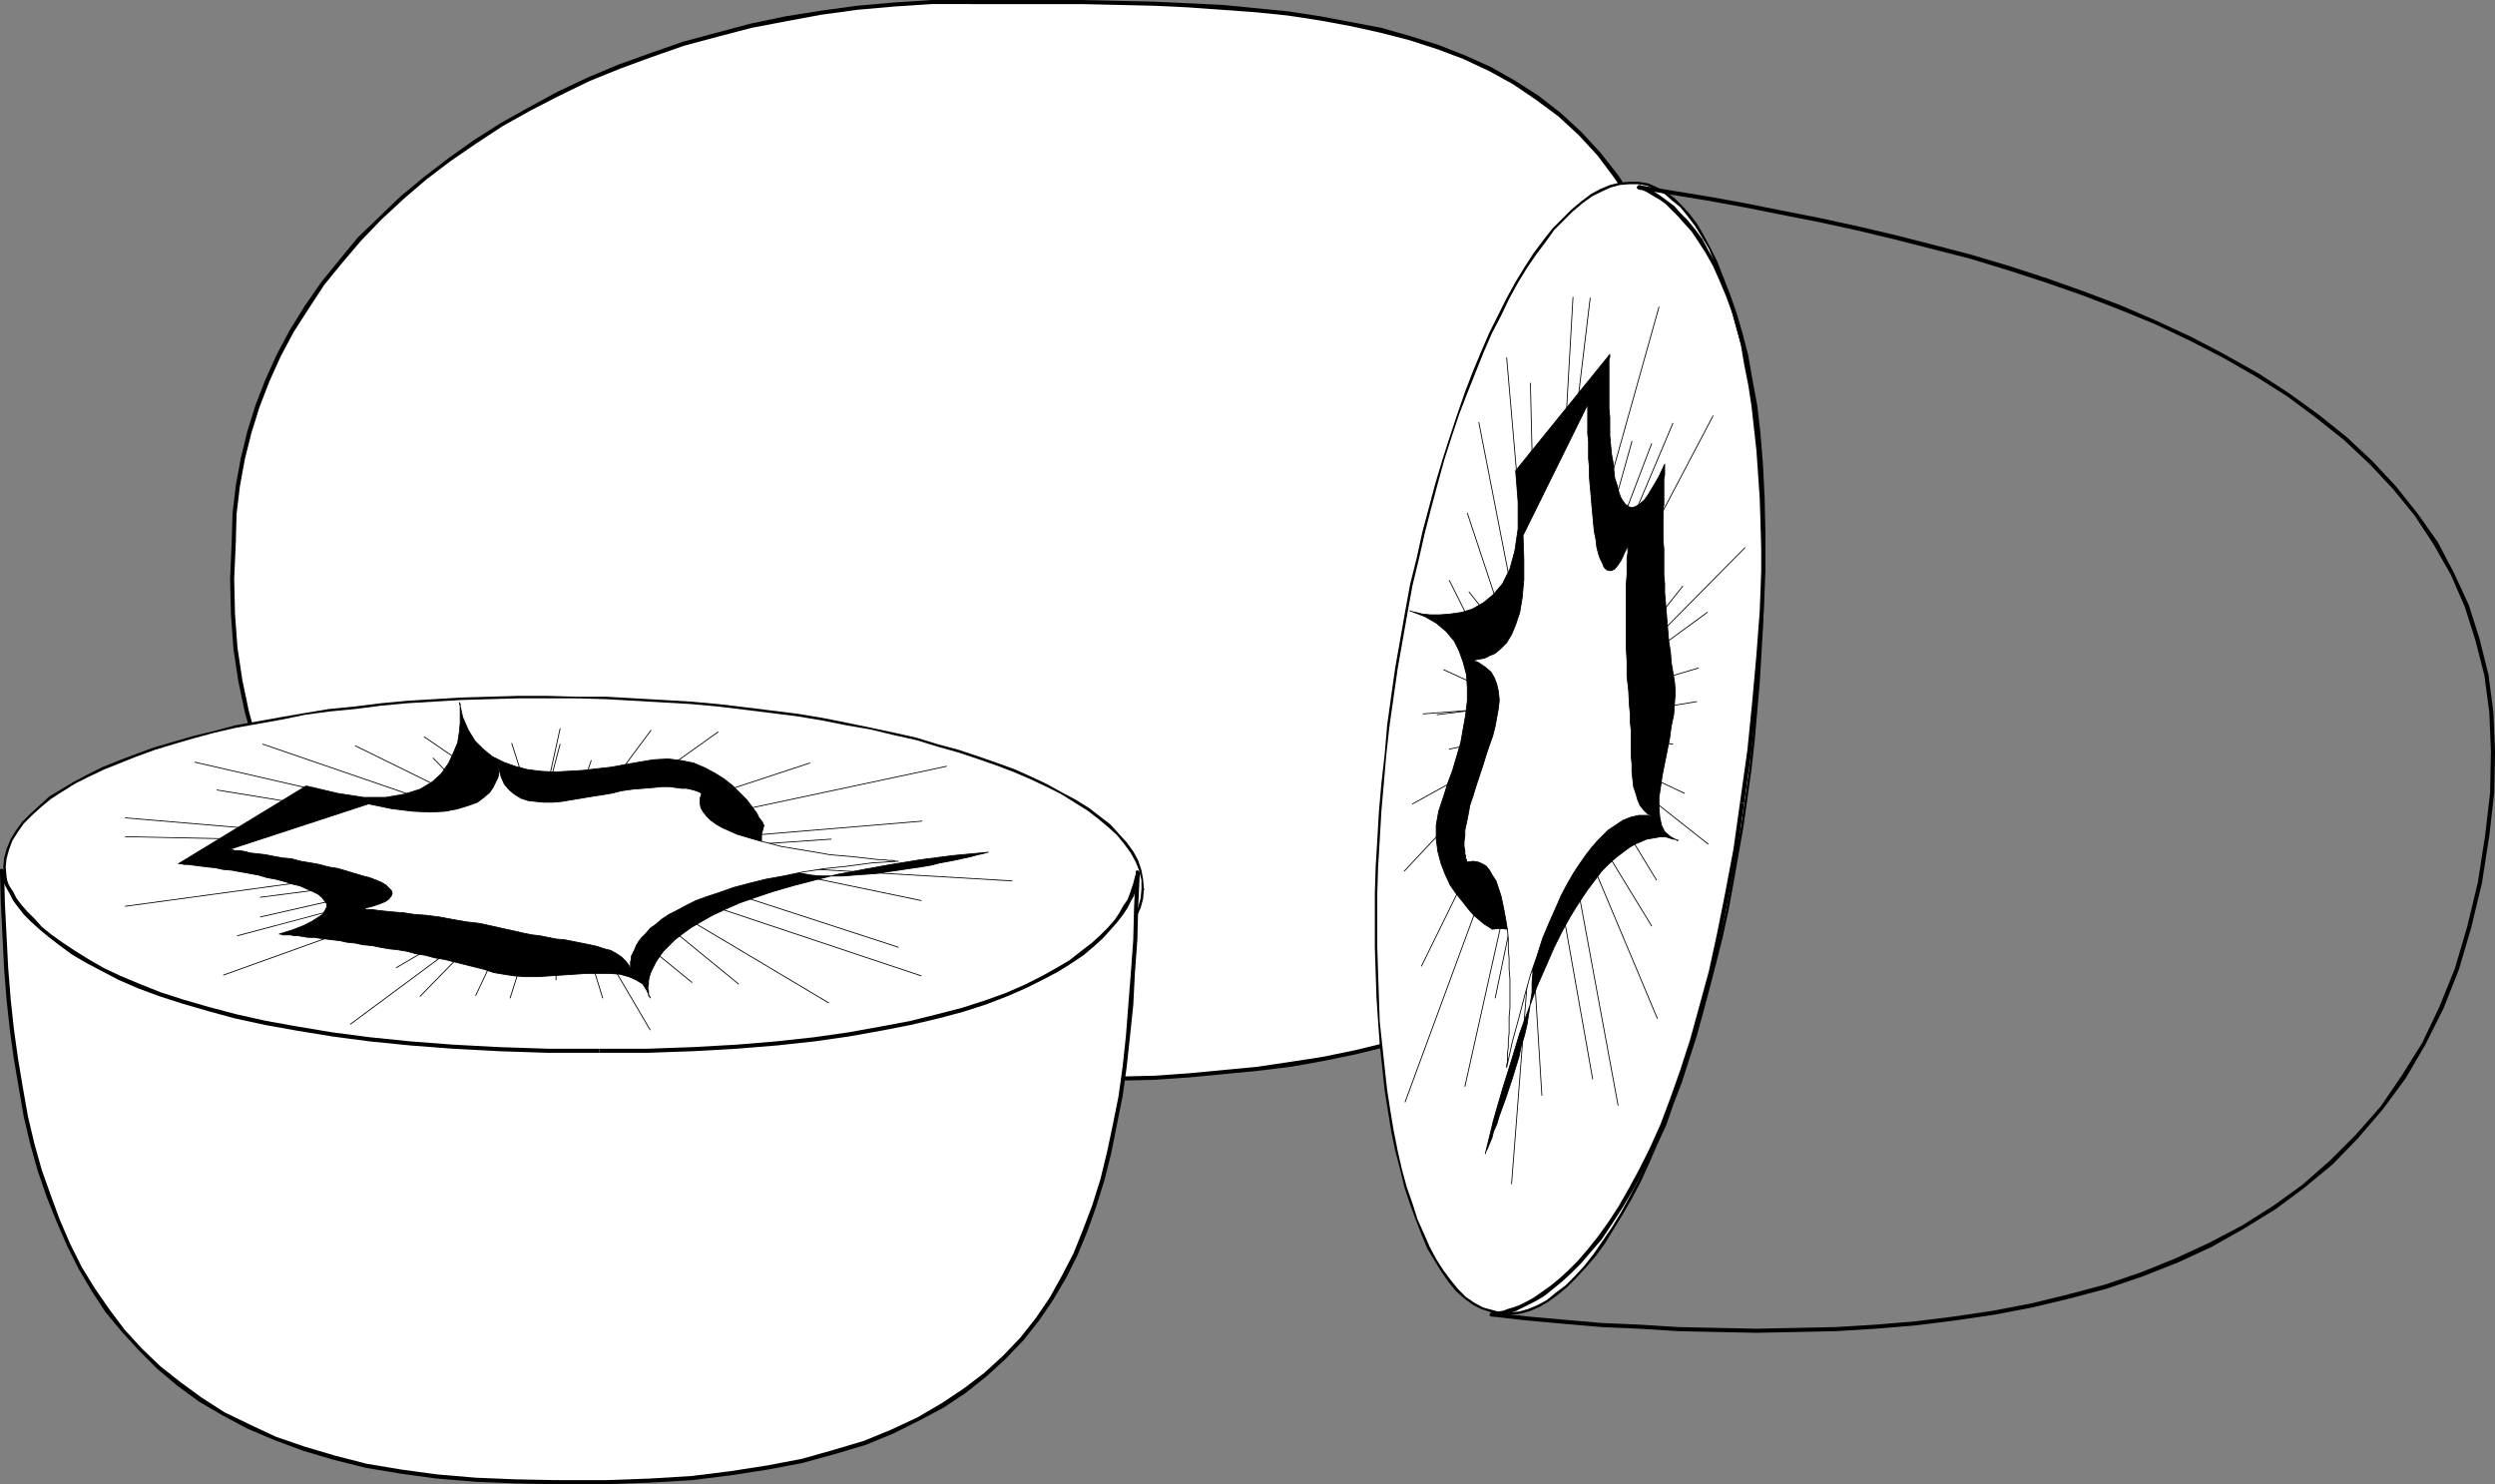 <?xml version="1.0" encoding="UTF-8" standalone="no"?>
<svg
   version="1.0"
   width="130.279mm"
   height="77.504mm"
   id="svg112"
   sodipodi:docname="Kiwi.wmf"
   xmlns:inkscape="http://www.inkscape.org/namespaces/inkscape"
   xmlns:sodipodi="http://sodipodi.sourceforge.net/DTD/sodipodi-0.dtd"
   xmlns="http://www.w3.org/2000/svg"
   xmlns:svg="http://www.w3.org/2000/svg">
  <rect width="100%" height="100%" fill="#808080" stroke="none"/>
  <sodipodi:namedview
     id="namedview112"
     pagecolor="#ffffff"
     bordercolor="#000000"
     borderopacity="0.25"
     inkscape:showpageshadow="2"
     inkscape:pageopacity="0.0"
     inkscape:pagecheckerboard="0"
     inkscape:deskcolor="#d1d1d1"
     inkscape:document-units="mm" />
  <defs
     id="defs1">
    <pattern
       id="WMFhbasepattern"
       patternUnits="userSpaceOnUse"
       width="6"
       height="6"
       x="0"
       y="0" />
  </defs>
  <path
     style="fill:#ffffff;fill-opacity:1;fill-rule:evenodd;stroke:none"
     d="m 46.218,106.798 0.162,-5.493 0.646,-5.332 0.808,-5.332 1.293,-5.332 1.616,-5.17 1.939,-5.009 2.262,-5.009 2.747,-4.847 2.909,-4.686 3.07,-4.524 3.555,-4.524 3.717,-4.362 4.04,-4.201 4.363,-3.878 4.525,-3.878 4.848,-3.716 5.01,-3.555 5.333,-3.393 5.494,-3.07 5.656,-2.908 5.979,-2.908 5.979,-2.424 6.302,-2.424 6.302,-2.1 6.626,-1.939 6.787,-1.616 6.787,-1.454 7.11,-1.293 7.11,-0.808 7.272,-0.808 7.434,-0.323 7.434,-0.162 h 7.434 7.434 l 7.272,0.162 7.11,0.162 7.11,0.162 6.787,0.162 6.787,0.485 6.626,0.646 6.464,0.646 6.302,0.808 5.979,1.131 5.979,1.293 5.656,1.454 5.494,1.777 5.333,2.1 5.01,2.262 4.848,2.747 4.525,3.07 4.363,3.231 3.878,3.716 3.878,4.039 3.555,4.686 3.07,4.847 2.909,5.332 2.586,5.817 2.262,6.463 2.101,6.786 1.616,7.432 1.293,7.917 0.808,8.402 0.646,9.048 0.162,9.694 v 9.21 l -0.323,8.563 -0.646,8.079 -1.131,7.594 -1.616,7.109 -1.778,6.624 -2.262,6.301 -2.586,5.655 -2.747,5.332 -3.232,4.847 -3.394,4.524 -3.878,4.039 -4.04,3.878 -4.363,3.393 -4.686,3.07 -4.848,2.908 -5.171,2.424 -5.333,2.262 -5.494,1.939 -5.818,1.616 -5.979,1.454 -6.141,1.293 -6.302,1.131 -6.626,0.808 -6.626,0.808 -6.787,0.485 -6.949,0.485 -7.11,0.323 -7.272,0.162 -7.272,0.162 -7.434,0.162 h -7.434 l -7.434,-0.162 -7.434,-0.162 -7.434,-0.485 -7.272,-0.485 -7.11,-0.808 -7.11,-0.969 -6.787,-1.131 -6.787,-1.293 -6.626,-1.454 -6.464,-1.777 -6.141,-1.939 -6.141,-1.939 -5.979,-2.424 -5.656,-2.585 -5.333,-2.747 -5.171,-3.07 -5.01,-3.231 -4.686,-3.393 -4.363,-3.716 -4.202,-4.039 -3.717,-4.201 -3.555,-4.524 -3.07,-4.686 -2.909,-5.009 -2.424,-5.332 -2.101,-5.655 -1.778,-5.655 -1.293,-6.301 -0.97,-6.301 -0.485,-6.786 v -6.948 z"
     id="path1" />
  <path
     style="fill:#000000;fill-opacity:1;fill-rule:evenodd;stroke:none"
     d="m 191.334,0 v 0 h -7.434 l -7.434,0.485 -7.272,0.646 -7.11,0.969 -7.11,1.131 -6.949,1.454 -6.626,1.777 -6.626,1.777 -6.464,2.262 -6.302,2.262 -6.141,2.585 -5.818,2.747 -5.656,3.07 -5.494,3.07 -5.333,3.393 -5.01,3.555 -4.848,3.716 -4.686,3.878 -4.202,4.039 -4.202,4.039 -3.717,4.524 -3.555,4.362 -3.232,4.686 -2.909,4.686 -2.586,4.847 -2.262,5.009 -1.939,5.009 -1.616,5.17 -1.293,5.332 -0.97,5.332 -0.646,5.493 -0.162,5.493 h 0.808 l 0.162,-5.493 0.646,-5.332 0.97,-5.332 1.293,-5.17 1.616,-5.17 1.939,-5.009 2.262,-5.009 2.586,-4.847 2.909,-4.524 3.07,-4.686 3.555,-4.362 3.717,-4.362 4.04,-4.201 4.363,-4.039 4.525,-3.878 4.686,-3.555 5.171,-3.555 5.171,-3.393 5.494,-3.07 5.656,-2.908 5.979,-2.908 5.979,-2.424 6.141,-2.262 6.464,-2.262 6.626,-1.777 6.787,-1.777 6.787,-1.293 6.949,-1.293 7.11,-0.969 7.272,-0.646 7.434,-0.485 h 7.434 v 0 0 l 0.323,-0.162 V 0.323 0 Z"
     id="path2" />
  <path
     style="fill:#000000;fill-opacity:1;fill-rule:evenodd;stroke:none"
     d="m 336.936,106.798 v 0 l -0.162,-9.694 -0.485,-9.048 -0.97,-8.402 -1.293,-8.079 -1.616,-7.432 -1.939,-6.786 -2.262,-6.463 -2.747,-5.817 -2.909,-5.332 -3.07,-5.009 -3.555,-4.524 -3.878,-4.201 -4.04,-3.716 -4.363,-3.393 -4.525,-2.908 -4.848,-2.747 -5.01,-2.262 -5.333,-2.1 -5.656,-1.777 -5.656,-1.616 -5.979,-1.131 -5.979,-1.131 -6.302,-0.969 -6.464,-0.646 -6.626,-0.646 -6.787,-0.323 -6.787,-0.323 L 220.584,0.162 213.473,0 h -7.272 -7.434 -7.434 v 0.808 h 7.434 7.434 7.272 l 7.11,0.162 7.11,0.162 6.787,0.323 6.787,0.485 6.626,0.485 6.302,0.646 6.302,0.969 6.141,1.131 5.818,1.293 5.656,1.454 5.494,1.777 5.171,1.939 5.171,2.424 4.686,2.585 4.525,3.07 4.363,3.231 4.04,3.716 3.717,4.039 3.394,4.524 3.232,4.847 2.909,5.332 2.586,5.817 2.262,6.463 1.939,6.786 1.616,7.271 1.293,7.917 0.97,8.563 0.485,8.886 0.162,9.694 v 0 0 l 0.162,0.323 0.323,0.162 0.323,-0.162 z"
     id="path3" />
  <path
     style="fill:#000000;fill-opacity:1;fill-rule:evenodd;stroke:none"
     d="m 191.334,213.757 v 0 h 7.434 7.434 l 7.272,-0.162 7.272,-0.323 7.11,-0.162 6.949,-0.485 6.787,-0.646 6.626,-0.646 6.626,-0.808 6.302,-1.131 6.302,-1.293 5.979,-1.454 5.818,-1.777 5.494,-1.939 5.333,-2.262 5.171,-2.424 5.01,-2.747 4.525,-3.231 4.525,-3.393 4.04,-3.878 3.717,-4.039 3.555,-4.686 3.232,-4.847 2.909,-5.332 2.424,-5.655 2.262,-6.301 1.939,-6.624 1.454,-7.109 1.131,-7.594 0.808,-8.24 0.323,-8.563 -0.162,-9.21 h -0.808 l 0.162,9.21 -0.323,8.563 -0.808,8.079 -1.131,7.594 -1.454,7.109 -1.939,6.463 -2.101,6.301 -2.586,5.655 -2.747,5.17 -3.232,5.009 -3.394,4.362 -3.878,4.201 -4.04,3.716 -4.363,3.393 -4.525,3.07 -4.848,2.747 -5.171,2.585 -5.171,2.1 -5.656,1.939 -5.656,1.777 -5.979,1.454 -6.302,1.293 -6.302,0.969 -6.464,0.969 -6.787,0.646 -6.787,0.646 -6.787,0.485 -7.11,0.162 -7.272,0.323 -7.272,0.162 h -7.434 -7.434 v 0 0 l -0.323,0.162 -0.162,0.323 0.162,0.323 z"
     id="path4" />
  <path
     style="fill:#000000;fill-opacity:1;fill-rule:evenodd;stroke:none"
     d="m 45.733,106.798 v 0 l -0.323,7.432 0.162,6.948 0.485,6.786 0.97,6.463 1.293,6.14 1.616,5.817 2.262,5.655 2.424,5.332 2.909,5.009 3.07,4.847 3.555,4.362 3.717,4.362 4.202,3.878 4.525,3.878 4.525,3.555 5.01,3.07 5.333,3.07 5.333,2.747 5.656,2.585 5.979,2.424 6.141,2.1 6.302,1.939 6.302,1.777 6.787,1.454 6.626,1.293 6.949,1.131 7.11,0.969 7.11,0.646 7.272,0.646 7.434,0.323 7.434,0.323 h 7.434 v -0.808 h -7.434 l -7.434,-0.323 -7.434,-0.323 -7.11,-0.646 -7.11,-0.646 -7.11,-0.969 -6.949,-1.131 -6.787,-1.293 -6.464,-1.454 -6.464,-1.777 -6.302,-1.939 -5.979,-2.1 -5.979,-2.262 -5.656,-2.585 -5.333,-2.747 -5.171,-3.07 -5.01,-3.231 -4.525,-3.393 -4.363,-3.716 -4.202,-4.039 -3.878,-4.201 -3.394,-4.362 -3.07,-4.847 -2.909,-4.847 -2.424,-5.332 -2.101,-5.493 -1.616,-5.817 -1.293,-6.14 -0.97,-6.463 -0.485,-6.624 -0.162,-6.948 0.323,-7.271 v -0.162 0.162 -0.323 l -0.323,-0.162 h -0.323 z"
     id="path5" />
  <path
     style="fill:#ffffff;fill-opacity:1;fill-rule:evenodd;stroke:none"
     d="m 113.766,137.658 5.818,0.162 5.656,0.162 5.656,0.323 5.494,0.485 5.333,0.485 5.333,0.485 5.333,0.646 5.01,0.808 5.01,0.808 4.848,0.808 4.686,0.969 4.525,0.969 4.363,1.131 4.202,1.131 4.04,1.131 3.878,1.293 3.717,1.293 3.555,1.454 3.232,1.293 3.232,1.616 2.909,1.454 2.586,1.454 2.586,1.616 2.101,1.616 1.939,1.616 1.778,1.777 1.616,1.777 1.131,1.777 0.97,1.777 0.646,1.777 0.485,1.777 0.162,1.939 -0.162,1.777 -0.646,1.777 -0.646,1.777 -0.97,1.777 -1.454,1.777 -1.454,1.616 -1.778,1.616 -2.101,1.616 -2.262,1.616 -2.586,1.454 -2.747,1.454 -2.909,1.454 -3.07,1.293 -3.394,1.293 -3.555,1.293 -3.717,1.131 -4.04,1.131 -4.04,1.131 -4.202,0.969 -4.525,0.808 -4.525,0.808 -4.686,0.808 -4.848,0.808 -5.01,0.485 -5.171,0.646 -5.171,0.485 -5.333,0.323 -5.494,0.323 -5.494,0.162 -5.656,0.162 h -5.656 -5.818 l -5.818,-0.162 -5.656,-0.323 -5.656,-0.162 -5.494,-0.485 -5.333,-0.485 -5.333,-0.485 -5.171,-0.646 -5.01,-0.808 -5.01,-0.808 -4.848,-0.808 -4.686,-0.969 -4.525,-1.131 -4.363,-0.969 -4.202,-1.293 -4.04,-1.131 -3.878,-1.293 -3.717,-1.293 -3.555,-1.454 -3.394,-1.293 -3.07,-1.616 -2.747,-1.454 -2.747,-1.616 -2.424,-1.616 -2.262,-1.616 -1.939,-1.616 -1.778,-1.777 -1.454,-1.777 -1.293,-1.777 -0.97,-1.777 -0.646,-1.777 -0.485,-1.777 -0.162,-1.939 0.162,-1.777 0.485,-1.777 0.808,-1.777 0.97,-1.616 1.293,-1.777 1.616,-1.616 1.778,-1.616 1.939,-1.616 2.262,-1.616 2.586,-1.454 2.747,-1.454 2.909,-1.454 3.232,-1.293 3.394,-1.293 3.555,-1.131 3.717,-1.293 3.878,-1.131 4.04,-0.969 4.363,-0.969 4.363,-0.969 4.525,-0.808 4.848,-0.808 4.848,-0.646 4.848,-0.646 5.171,-0.485 5.171,-0.485 5.333,-0.323 5.494,-0.323 5.494,-0.323 h 5.656 5.656 z"
     id="path6" />
  <path
     style="fill:#000000;fill-opacity:1;fill-rule:evenodd;stroke:none"
     d="m 225.755,175.465 v 0 l -0.162,-1.939 -0.323,-1.777 -0.646,-1.939 -0.97,-1.777 -1.293,-1.777 -1.616,-1.777 -1.616,-1.777 -2.101,-1.616 -2.101,-1.616 -2.586,-1.616 -2.747,-1.454 -2.909,-1.616 -3.07,-1.454 -3.232,-1.454 -3.555,-1.293 -3.717,-1.293 -3.878,-1.293 -4.202,-1.131 -4.202,-1.293 -4.363,-0.969 -4.525,-0.969 -4.686,-0.969 -4.848,-0.969 -4.848,-0.808 -5.171,-0.646 -5.171,-0.646 -5.494,-0.646 -5.333,-0.485 -5.494,-0.323 -5.656,-0.323 -5.656,-0.323 h -5.818 v 0.323 l 5.818,0.162 5.656,0.323 5.656,0.323 5.494,0.323 5.333,0.485 5.333,0.646 5.171,0.646 5.171,0.646 4.848,0.808 4.848,0.969 4.686,0.808 4.686,1.131 4.363,0.969 4.202,1.293 4.04,1.131 3.878,1.293 3.717,1.293 3.394,1.293 3.394,1.454 3.07,1.454 2.909,1.454 2.586,1.616 2.586,1.616 2.101,1.616 1.939,1.616 1.778,1.616 1.454,1.777 1.293,1.777 0.97,1.777 0.646,1.616 0.485,1.939 v 1.777 0 0 l 0.162,0.162 h 0.162 0.162 l 0.162,-0.162 z"
     id="path7" />
  <path
     style="fill:#000000;fill-opacity:1;fill-rule:evenodd;stroke:none"
     d="m 112.473,209.395 v 0 l 5.818,0.162 h 5.656 l 5.656,-0.162 5.494,-0.323 5.494,-0.323 5.333,-0.323 5.171,-0.485 5.171,-0.485 5.01,-0.646 4.848,-0.646 4.686,-0.808 4.686,-0.808 4.363,-0.969 4.202,-0.969 4.202,-1.131 3.878,-1.131 3.717,-1.131 3.717,-1.293 3.232,-1.293 3.232,-1.293 2.909,-1.293 2.747,-1.454 2.586,-1.616 2.262,-1.454 2.101,-1.777 1.778,-1.616 1.454,-1.616 1.454,-1.777 0.97,-1.777 0.808,-1.777 0.485,-1.777 0.162,-1.939 h -0.485 l -0.162,1.777 -0.485,1.777 -0.808,1.777 -0.97,1.616 -1.293,1.777 -1.454,1.616 -1.939,1.616 -1.939,1.616 -2.262,1.454 -2.586,1.616 -2.586,1.454 -3.07,1.293 -3.07,1.454 -3.394,1.131 -3.394,1.293 -3.878,1.293 -3.878,0.969 -4.04,1.131 -4.363,0.969 -4.363,0.969 -4.525,0.808 -4.848,0.808 -4.686,0.646 -5.01,0.646 -5.171,0.646 -5.171,0.323 -5.333,0.485 -5.494,0.162 -5.494,0.323 h -5.656 -5.656 -5.818 v 0 0 l -0.162,0.162 -0.162,0.162 0.162,0.162 z"
     id="path8" />
  <path
     style="fill:#000000;fill-opacity:1;fill-rule:evenodd;stroke:none"
     d="m 0.646,171.103 v 0 l 0.162,1.939 0.323,1.777 0.808,1.939 0.97,1.777 1.131,1.939 1.616,1.616 1.778,1.777 1.939,1.616 2.101,1.777 2.586,1.616 2.747,1.454 2.909,1.616 3.07,1.454 3.394,1.454 3.394,1.293 3.717,1.293 3.878,1.293 4.04,1.293 4.363,1.131 4.202,1.131 4.686,0.969 4.686,0.969 4.686,0.808 5.01,0.808 5.01,0.808 5.333,0.646 5.333,0.646 5.333,0.485 5.494,0.323 5.656,0.323 5.656,0.162 5.818,0.162 v -0.485 l -5.818,-0.162 -5.656,-0.162 -5.656,-0.323 -5.494,-0.323 -5.333,-0.485 -5.171,-0.646 -5.333,-0.646 -5.01,-0.646 -5.01,-0.808 -4.848,-0.969 -4.525,-0.969 -4.686,-0.969 -4.363,-1.131 -4.202,-1.131 -4.04,-1.293 -3.878,-1.131 -3.555,-1.454 -3.555,-1.293 -3.394,-1.454 -3.07,-1.454 -2.909,-1.616 -2.586,-1.454 -2.424,-1.616 -2.262,-1.616 -1.939,-1.616 -1.778,-1.777 -1.454,-1.777 -1.293,-1.616 -0.97,-1.939 -0.646,-1.616 -0.323,-1.777 -0.162,-1.939 v 0 0 L 0.97,170.941 H 0.808 0.646 Z"
     id="path9" />
  <path
     style="fill:#000000;fill-opacity:1;fill-rule:evenodd;stroke:none"
     d="m 113.766,137.496 v 0 l -5.818,-0.162 h -5.656 l -5.656,0.162 -5.494,0.162 -5.494,0.323 -5.333,0.323 -5.171,0.485 -5.171,0.646 -5.01,0.485 -4.848,0.808 -4.686,0.808 -4.525,0.808 -4.525,0.808 -4.202,1.131 -4.04,0.969 -3.878,1.131 -3.878,1.131 -3.555,1.293 -3.394,1.293 -3.232,1.293 -2.909,1.454 -2.747,1.454 -2.424,1.454 -2.424,1.454 -1.939,1.777 -1.778,1.616 -1.616,1.616 -1.293,1.777 -0.97,1.616 -0.808,1.939 -0.485,1.777 -0.162,1.777 H 1.131 l 0.162,-1.616 0.485,-1.777 0.646,-1.777 1.131,-1.777 1.131,-1.616 1.616,-1.616 1.778,-1.616 1.939,-1.616 2.262,-1.454 2.586,-1.616 2.586,-1.293 3.07,-1.454 3.232,-1.293 3.232,-1.293 3.555,-1.293 3.717,-1.131 3.878,-1.131 4.202,-1.131 4.202,-0.969 4.525,-0.808 4.525,-0.808 4.686,-0.969 4.848,-0.646 5.01,-0.485 5.01,-0.646 5.171,-0.485 5.333,-0.323 5.494,-0.323 5.494,-0.162 5.656,-0.162 h 5.656 5.818 v 0 0 h 0.162 v -0.162 -0.162 z"
     id="path10" />
  <path
     style="fill:#000000;fill-opacity:1;fill-rule:evenodd;stroke:none"
     d="m 195.051,168.195 -6.949,0.646 -6.302,0.808 -5.979,0.969 -5.333,0.969 -5.171,0.969 -4.525,1.131 -4.363,1.131 -3.878,1.131 -3.394,1.131 -3.232,1.131 -2.909,1.293 -2.424,1.131 -2.262,1.293 -1.939,1.131 -1.778,1.293 -1.454,1.131 -1.131,1.131 -1.131,1.131 -0.808,1.131 -0.646,0.969 -0.485,0.969 -0.485,0.969 -0.323,0.969 -0.162,0.808 v 0.646 l -0.162,0.808 0.162,0.485 v 0.485 0.485 l 0.162,0.162 0.162,0.162 v 0.162 l -0.646,-1.454 -0.808,-1.293 -1.293,-0.808 -1.454,-0.646 -1.778,-0.485 -2.101,-0.162 h -2.101 -2.262 l -2.424,0.162 -2.424,0.162 -2.424,0.162 -2.424,0.162 h -2.424 l -2.262,-0.162 -2.101,-0.323 -1.939,-0.323 -1.939,-0.646 -1.939,-0.485 -1.939,-0.485 -1.939,-0.485 -1.939,-0.485 -1.939,-0.323 -1.778,-0.485 -1.939,-0.323 -1.778,-0.485 -1.939,-0.323 -1.616,-0.162 -1.778,-0.323 -1.616,-0.323 -1.778,-0.162 -1.454,-0.323 -1.616,-0.162 -1.454,-0.323 -1.454,-0.162 -1.293,-0.162 -1.293,-0.162 -1.131,-0.162 h -1.131 l -0.97,-0.162 -0.97,-0.162 h -0.808 l -0.646,-0.162 h -0.646 -0.485 -0.485 l -0.323,-0.162 h -0.162 -0.162 l 2.586,-0.808 2.101,-0.808 1.616,-0.808 1.293,-0.808 0.97,-0.646 0.485,-0.808 0.323,-0.646 v -0.646 l -0.485,-0.646 -0.485,-0.646 -0.808,-0.646 -0.97,-0.485 -1.131,-0.485 -1.454,-0.646 -1.454,-0.323 -1.454,-0.485 -1.778,-0.485 -1.778,-0.323 -1.616,-0.485 -1.778,-0.323 -1.778,-0.323 -1.778,-0.323 -1.778,-0.162 -1.454,-0.323 -1.616,-0.162 -1.293,-0.162 -1.293,-0.162 -1.131,-0.162 h -0.808 L 35.714,170.457 H 35.229 v 0 l 25.21,-15.349 6.141,1.454 5.171,0.808 h 4.363 l 3.717,-0.646 3.07,-0.969 2.424,-1.454 1.778,-1.616 1.454,-2.1 0.97,-2.1 0.808,-1.939 0.323,-2.1 0.162,-1.777 v -1.616 -1.293 -0.808 l -0.162,-0.323 0.646,2.908 1.131,2.585 1.293,2.1 1.616,1.616 1.778,1.454 2.262,1.131 2.262,0.808 2.424,0.646 2.586,0.323 2.747,0.162 2.747,-0.162 2.909,-0.162 2.747,-0.323 2.909,-0.323 2.586,-0.485 2.747,-0.485 2.909,-0.485 2.909,-0.162 2.586,0.323 2.424,0.485 2.262,0.969 2.101,1.131 1.778,1.131 1.616,1.293 1.454,1.454 1.293,1.293 0.97,1.293 0.97,1.293 0.485,0.969 0.646,0.808 0.162,0.485 0.162,0.162 -0.485,1.777 v 1.454 l 0.162,1.293 0.485,1.131 0.808,0.969 0.808,0.808 1.293,0.808 1.293,0.485 1.616,0.485 1.616,0.323 1.778,0.323 1.939,0.162 h 2.101 2.101 l 2.101,-0.162 2.262,-0.162 2.262,-0.162 2.101,-0.323 2.262,-0.323 2.101,-0.323 2.262,-0.323 1.939,-0.323 1.939,-0.485 1.778,-0.323 1.616,-0.323 1.454,-0.323 1.454,-0.323 1.131,-0.323 0.808,-0.162 0.646,-0.162 0.485,-0.162 z"
     id="path11" />
  <path
     style="fill:none;stroke:#000000;stroke-width:0.162px;stroke-linecap:round;stroke-linejoin:round;stroke-miterlimit:4;stroke-dasharray:none;stroke-opacity:1"
     d="m 195.051,168.195 v 0 l -6.949,0.646 -6.302,0.808 -5.979,0.969 -5.333,0.969 -5.171,0.969 -4.525,1.131 -4.363,1.131 -3.878,1.131 -3.394,1.131 -3.232,1.131 -2.909,1.293 -2.424,1.131 -2.262,1.293 -1.939,1.131 -1.778,1.293 -1.454,1.131 -1.131,1.131 -1.131,1.131 -0.808,1.131 -0.646,0.969 -0.485,0.969 -0.485,0.969 -0.323,0.969 -0.162,0.808 v 0.646 l -0.162,0.808 0.162,0.485 v 0.485 0.485 l 0.162,0.162 0.162,0.162 v 0.162 0 l -0.646,-1.454 -0.808,-1.293 -1.293,-0.808 -1.454,-0.646 -1.778,-0.485 -2.101,-0.162 h -2.101 -2.262 l -2.424,0.162 -2.424,0.162 -2.424,0.162 -2.424,0.162 h -2.424 l -2.262,-0.162 -2.101,-0.323 -1.939,-0.323 v 0 l -1.939,-0.646 -1.939,-0.485 -1.939,-0.485 -1.939,-0.485 -1.939,-0.485 -1.939,-0.323 -1.778,-0.485 -1.939,-0.323 -1.778,-0.485 -1.939,-0.323 -1.616,-0.162 -1.778,-0.323 -1.616,-0.323 -1.778,-0.162 -1.454,-0.323 -1.616,-0.162 -1.454,-0.323 -1.454,-0.162 -1.293,-0.162 -1.293,-0.162 -1.131,-0.162 h -1.131 l -0.97,-0.162 -0.97,-0.162 h -0.808 l -0.646,-0.162 h -0.646 -0.485 -0.485 l -0.323,-0.162 h -0.162 -0.162 v 0 l 2.586,-0.808 2.101,-0.808 1.616,-0.808 1.293,-0.808 0.97,-0.646 0.485,-0.808 0.323,-0.646 v -0.646 l -0.485,-0.646 -0.485,-0.646 -0.808,-0.646 -0.97,-0.485 -1.131,-0.485 -1.454,-0.646 -1.454,-0.323 -1.454,-0.485 -1.778,-0.485 -1.778,-0.323 -1.616,-0.485 -1.778,-0.323 -1.778,-0.323 -1.778,-0.323 -1.778,-0.162 -1.454,-0.323 -1.616,-0.162 -1.293,-0.162 -1.293,-0.162 -1.131,-0.162 h -0.808 L 35.714,170.457 H 35.229 v 0 l 25.21,-15.349 v 0 l 6.141,1.454 5.171,0.808 h 4.363 l 3.717,-0.646 3.07,-0.969 2.424,-1.454 1.778,-1.616 1.454,-2.1 0.97,-2.1 0.808,-1.939 0.323,-2.1 0.162,-1.777 v -1.616 -1.293 -0.808 l -0.162,-0.323 v 0 l 0.646,2.908 1.131,2.585 1.293,2.1 1.616,1.616 1.778,1.454 2.262,1.131 2.262,0.808 2.424,0.646 2.586,0.323 2.747,0.162 2.747,-0.162 2.909,-0.162 2.747,-0.323 2.909,-0.323 2.586,-0.485 2.747,-0.485 v 0 l 2.909,-0.485 2.909,-0.162 2.586,0.323 2.424,0.485 2.262,0.969 2.101,1.131 1.778,1.131 1.616,1.293 1.454,1.454 1.293,1.293 0.97,1.293 0.97,1.293 0.485,0.969 0.646,0.808 0.162,0.485 0.162,0.162 v 0 l -0.485,1.777 v 1.454 l 0.162,1.293 0.485,1.131 0.808,0.969 0.808,0.808 1.293,0.808 1.293,0.485 1.616,0.485 1.616,0.323 1.778,0.323 1.939,0.162 h 2.101 2.101 l 2.101,-0.162 2.262,-0.162 2.262,-0.162 2.101,-0.323 2.262,-0.323 2.101,-0.323 2.262,-0.323 1.939,-0.323 1.939,-0.485 1.778,-0.323 1.616,-0.323 1.454,-0.323 1.454,-0.323 1.131,-0.323 0.808,-0.162 0.646,-0.162 0.485,-0.162 h 0.162"
     id="path12" />
  <path
     style="fill:none;stroke:#000000;stroke-width:0.162px;stroke-linecap:round;stroke-linejoin:round;stroke-miterlimit:4;stroke-dasharray:none;stroke-opacity:1"
     d="M 110.211,168.679 44.117,192.43"
     id="path13" />
  <path
     style="fill:none;stroke:#000000;stroke-width:0.162px;stroke-linecap:round;stroke-linejoin:round;stroke-miterlimit:4;stroke-dasharray:none;stroke-opacity:1"
     d="m 114.736,168.841 48.803,29.083"
     id="path14" />
  <path
     style="fill:none;stroke:#000000;stroke-width:0.162px;stroke-linecap:round;stroke-linejoin:round;stroke-miterlimit:4;stroke-dasharray:none;stroke-opacity:1"
     d="m 114.736,168.841 85.001,5.009"
     id="path15" />
  <path
     style="fill:none;stroke:#000000;stroke-width:0.162px;stroke-linecap:round;stroke-linejoin:round;stroke-miterlimit:4;stroke-dasharray:none;stroke-opacity:1"
     d="m 114.736,166.579 72.074,-15.349"
     id="path16" />
  <path
     style="fill:none;stroke:#000000;stroke-width:0.162px;stroke-linecap:round;stroke-linejoin:round;stroke-miterlimit:4;stroke-dasharray:none;stroke-opacity:1"
     d="M 110.211,166.902 141.723,144.444"
     id="path17" />
  <path
     style="fill:none;stroke:#000000;stroke-width:0.162px;stroke-linecap:round;stroke-linejoin:round;stroke-miterlimit:4;stroke-dasharray:none;stroke-opacity:1"
     d="M 114.736,166.579 83.709,145.413"
     id="path18" />
  <path
     style="fill:none;stroke:#000000;stroke-width:0.162px;stroke-linecap:round;stroke-linejoin:round;stroke-miterlimit:4;stroke-dasharray:none;stroke-opacity:1"
     d="M 110.211,166.902 38.461,150.422"
     id="path19" />
  <path
     style="fill:none;stroke:#000000;stroke-width:0.162px;stroke-linecap:round;stroke-linejoin:round;stroke-miterlimit:4;stroke-dasharray:none;stroke-opacity:1"
     d="M 110.211,166.902 24.725,165.125"
     id="path20" />
  <path
     style="fill:none;stroke:#000000;stroke-width:0.162px;stroke-linecap:round;stroke-linejoin:round;stroke-miterlimit:4;stroke-dasharray:none;stroke-opacity:1"
     d="M 114.736,166.579 24.725,178.858"
     id="path21" />
  <path
     style="fill:none;stroke:#000000;stroke-width:0.162px;stroke-linecap:round;stroke-linejoin:round;stroke-miterlimit:4;stroke-dasharray:none;stroke-opacity:1"
     d="M 114.736,166.579 51.389,180.959"
     id="path22" />
  <path
     style="fill:none;stroke:#000000;stroke-width:0.162px;stroke-linecap:round;stroke-linejoin:round;stroke-miterlimit:4;stroke-dasharray:none;stroke-opacity:1"
     d="m 110.211,166.902 -0.485,26.498"
     id="path23" />
  <path
     style="fill:none;stroke:#000000;stroke-width:0.162px;stroke-linecap:round;stroke-linejoin:round;stroke-miterlimit:4;stroke-dasharray:none;stroke-opacity:1"
     d="M 114.736,166.579 177.275,186.937"
     id="path24" />
  <path
     style="fill:none;stroke:#000000;stroke-width:0.162px;stroke-linecap:round;stroke-linejoin:round;stroke-miterlimit:4;stroke-dasharray:none;stroke-opacity:1"
     d="m 119.261,168.679 44.763,-3.07"
     id="path25" />
  <path
     style="fill:none;stroke:#000000;stroke-width:0.162px;stroke-linecap:round;stroke-linejoin:round;stroke-miterlimit:4;stroke-dasharray:none;stroke-opacity:1"
     d="m 110.211,166.902 49.611,-16.319"
     id="path26" />
  <path
     style="fill:none;stroke:#000000;stroke-width:0.162px;stroke-linecap:round;stroke-linejoin:round;stroke-miterlimit:4;stroke-dasharray:none;stroke-opacity:1"
     d="m 105.525,166.579 5.01,-22.781"
     id="path27" />
  <path
     style="fill:none;stroke:#000000;stroke-width:0.162px;stroke-linecap:round;stroke-linejoin:round;stroke-miterlimit:4;stroke-dasharray:none;stroke-opacity:1"
     d="m 110.211,168.679 18.261,-24.559"
     id="path28" />
  <path
     style="fill:none;stroke:#000000;stroke-width:0.162px;stroke-linecap:round;stroke-linejoin:round;stroke-miterlimit:4;stroke-dasharray:none;stroke-opacity:1"
     d="M 110.211,166.902 51.874,146.867"
     id="path29" />
  <path
     style="fill:none;stroke:#000000;stroke-width:0.162px;stroke-linecap:round;stroke-linejoin:round;stroke-miterlimit:4;stroke-dasharray:none;stroke-opacity:1"
     d="M 110.211,166.902 70.134,147.19"
     id="path30" />
  <path
     style="fill:none;stroke:#000000;stroke-width:0.162px;stroke-linecap:round;stroke-linejoin:round;stroke-miterlimit:4;stroke-dasharray:none;stroke-opacity:1"
     d="M 110.211,166.902 60.923,163.832"
     id="path31" />
  <path
     style="fill:none;stroke:#000000;stroke-width:0.162px;stroke-linecap:round;stroke-linejoin:round;stroke-miterlimit:4;stroke-dasharray:none;stroke-opacity:1"
     d="m 110.211,164.963 -67.71,4.362"
     id="path32" />
  <path
     style="fill:none;stroke:#000000;stroke-width:0.162px;stroke-linecap:round;stroke-linejoin:round;stroke-miterlimit:4;stroke-dasharray:none;stroke-opacity:1"
     d="M 114.736,166.579 46.864,184.675"
     id="path33" />
  <path
     style="fill:none;stroke:#000000;stroke-width:0.162px;stroke-linecap:round;stroke-linejoin:round;stroke-miterlimit:4;stroke-dasharray:none;stroke-opacity:1"
     d="M 110.211,166.902 100.677,196.954"
     id="path34" />
  <path
     style="fill:none;stroke:#000000;stroke-width:0.162px;stroke-linecap:round;stroke-linejoin:round;stroke-miterlimit:4;stroke-dasharray:none;stroke-opacity:1"
     d="M 110.211,168.679 82.901,196.631"
     id="path35" />
  <path
     style="fill:none;stroke:#000000;stroke-width:0.162px;stroke-linecap:round;stroke-linejoin:round;stroke-miterlimit:4;stroke-dasharray:none;stroke-opacity:1"
     d="m 105.686,168.679 30.866,25.205"
     id="path36" />
  <path
     style="fill:none;stroke:#000000;stroke-width:0.162px;stroke-linecap:round;stroke-linejoin:round;stroke-miterlimit:4;stroke-dasharray:none;stroke-opacity:1"
     d="m 114.736,168.841 31.027,25.367"
     id="path37" />
  <path
     style="fill:none;stroke:#000000;stroke-width:0.162px;stroke-linecap:round;stroke-linejoin:round;stroke-miterlimit:4;stroke-dasharray:none;stroke-opacity:1"
     d="m 110.211,162.863 71.589,14.864"
     id="path38" />
  <path
     style="fill:none;stroke:#000000;stroke-width:0.162px;stroke-linecap:round;stroke-linejoin:round;stroke-miterlimit:4;stroke-dasharray:none;stroke-opacity:1"
     d="m 110.211,168.679 71.589,23.912"
     id="path39" />
  <path
     style="fill:none;stroke:#000000;stroke-width:0.162px;stroke-linecap:round;stroke-linejoin:round;stroke-miterlimit:4;stroke-dasharray:none;stroke-opacity:1"
     d="m 123.785,166.902 58.176,-4.847"
     id="path40" />
  <path
     style="fill:none;stroke:#000000;stroke-width:0.162px;stroke-linecap:round;stroke-linejoin:round;stroke-miterlimit:4;stroke-dasharray:none;stroke-opacity:1"
     d="M 110.211,168.679 24.725,161.409"
     id="path41" />
  <path
     style="fill:none;stroke:#000000;stroke-width:0.162px;stroke-linecap:round;stroke-linejoin:round;stroke-miterlimit:4;stroke-dasharray:none;stroke-opacity:1"
     d="M 110.211,166.902 42.824,155.915"
     id="path42" />
  <path
     style="fill:none;stroke:#000000;stroke-width:0.162px;stroke-linecap:round;stroke-linejoin:round;stroke-miterlimit:4;stroke-dasharray:none;stroke-opacity:1"
     d="m 114.736,168.841 -63.347,8.24"
     id="path43" />
  <path
     style="fill:none;stroke:#000000;stroke-width:0.162px;stroke-linecap:round;stroke-linejoin:round;stroke-miterlimit:4;stroke-dasharray:none;stroke-opacity:1"
     d="M 119.261,164.963 69.165,202.124"
     id="path44" />
  <path
     style="fill:none;stroke:#000000;stroke-width:0.162px;stroke-linecap:round;stroke-linejoin:round;stroke-miterlimit:4;stroke-dasharray:none;stroke-opacity:1"
     d="M 109.888,172.395 78.214,190.976"
     id="path45" />
  <path
     style="fill:none;stroke:#000000;stroke-width:0.162px;stroke-linecap:round;stroke-linejoin:round;stroke-miterlimit:4;stroke-dasharray:none;stroke-opacity:1"
     d="m 110.211,168.679 6.464,-18.581"
     id="path46" />
  <path
     style="fill:none;stroke:#000000;stroke-width:0.162px;stroke-linecap:round;stroke-linejoin:round;stroke-miterlimit:4;stroke-dasharray:none;stroke-opacity:1"
     d="M 106.656,171.587 85.486,149.614"
     id="path47" />
  <path
     style="fill:none;stroke:#000000;stroke-width:0.162px;stroke-linecap:round;stroke-linejoin:round;stroke-miterlimit:4;stroke-dasharray:none;stroke-opacity:1"
     d="m 106.979,165.448 -5.979,-18.742"
     id="path48" />
  <path
     style="fill:none;stroke:#000000;stroke-width:0.162px;stroke-linecap:round;stroke-linejoin:round;stroke-miterlimit:4;stroke-dasharray:none;stroke-opacity:1"
     d="m 107.302,159.147 3.232,-12.279"
     id="path49" />
  <path
     style="fill:none;stroke:#000000;stroke-width:0.162px;stroke-linecap:round;stroke-linejoin:round;stroke-miterlimit:4;stroke-dasharray:none;stroke-opacity:1"
     d="m 109.888,171.911 18.422,31.345"
     id="path50" />
  <path
     style="fill:none;stroke:#000000;stroke-width:0.162px;stroke-linecap:round;stroke-linejoin:round;stroke-miterlimit:4;stroke-dasharray:none;stroke-opacity:1"
     d="m 110.211,168.679 8.726,28.275"
     id="path51" />
  <path
     style="fill:none;stroke:#000000;stroke-width:0.162px;stroke-linecap:round;stroke-linejoin:round;stroke-miterlimit:4;stroke-dasharray:none;stroke-opacity:1"
     d="M 106.979,168.679 93.889,196.469"
     id="path52" />
  <path
     style="fill:#ffffff;fill-opacity:1;fill-rule:evenodd;stroke:none"
     d="m 177.275,169.972 -5.171,0.323 -4.848,0.646 -4.525,0.485 -4.202,0.646 -3.878,0.808 -3.555,0.646 -3.232,0.808 -3.07,0.808 -2.747,0.969 -2.424,0.808 -2.262,0.808 -1.939,0.969 -1.778,0.969 -1.616,0.808 -1.454,0.969 -1.131,0.969 -1.131,0.808 -0.808,0.969 -0.808,0.808 -0.646,0.808 -0.485,0.808 -0.323,0.808 -0.323,0.646 -0.323,0.646 v 0.485 l -0.162,0.646 v 0.485 0.323 0.323 0.323 0 0.162 l -0.323,-0.969 -0.646,-0.808 -0.808,-0.808 -0.97,-0.646 -1.131,-0.646 -1.293,-0.323 -1.454,-0.485 -1.454,-0.323 -1.616,-0.323 -1.616,-0.323 -1.616,-0.323 -1.778,-0.162 -1.616,-0.323 -1.616,-0.323 -1.454,-0.162 -1.616,-0.323 -2.909,-0.646 -2.909,-0.646 -2.909,-0.646 -2.747,-0.323 -2.747,-0.485 -2.586,-0.485 -2.586,-0.323 -2.262,-0.162 -2.101,-0.323 -2.101,-0.162 -1.616,-0.162 -1.454,-0.162 -1.131,-0.162 h -0.97 l -0.485,-0.162 h -0.323 l 1.939,-0.485 1.454,-0.485 1.131,-0.485 0.646,-0.485 0.485,-0.646 0.162,-0.485 -0.162,-0.485 -0.485,-0.485 -0.646,-0.646 -0.808,-0.485 -1.131,-0.485 -1.293,-0.485 -1.293,-0.323 -1.616,-0.485 -1.616,-0.485 -1.616,-0.485 -1.939,-0.323 -1.778,-0.485 -1.778,-0.323 -1.939,-0.323 -1.778,-0.485 -1.778,-0.162 -1.778,-0.323 -1.616,-0.323 -1.454,-0.162 -1.454,-0.162 -1.293,-0.323 -0.97,-0.162 h -0.808 l -0.646,-0.162 h -0.485 -0.162 l 27.634,-9.048 4.686,0.969 4.04,0.485 3.555,0.162 2.909,-0.162 2.424,-0.485 2.101,-0.646 1.778,-0.646 1.293,-0.969 1.131,-0.969 0.646,-0.969 0.485,-0.969 0.485,-0.969 0.162,-0.646 v -0.646 -0.485 -0.162 l 0.485,1.777 0.646,1.454 0.97,1.131 0.97,0.808 1.293,0.808 1.454,0.485 1.454,0.162 1.616,0.162 h 1.778 l 1.778,-0.162 1.939,-0.323 1.939,-0.323 1.939,-0.323 2.101,-0.323 1.939,-0.323 1.939,-0.485 2.262,-0.323 2.101,-0.162 1.939,-0.162 1.616,-0.162 h 1.454 l 1.293,0.162 1.131,0.162 h 0.97 l 0.808,0.162 0.646,0.162 0.485,0.162 0.485,0.162 0.323,0.162 0.162,0.162 h 0.162 v 0 l -0.323,0.969 v 1.131 l 0.162,0.808 0.485,0.808 0.646,0.808 0.808,0.808 1.131,0.808 1.131,0.646 1.454,0.646 1.454,0.646 1.616,0.485 1.616,0.485 1.778,0.485 1.939,0.485 1.778,0.485 1.939,0.323 1.939,0.323 1.939,0.323 1.939,0.323 1.778,0.323 1.778,0.162 1.939,0.162 1.616,0.162 1.454,0.162 1.454,0.162 1.293,0.162 h 1.131 l 0.97,0.162 h 0.97 l 0.485,0.162 h 0.323 z"
     id="path53" />
  <path
     style="fill:none;stroke:#000000;stroke-width:0.162px;stroke-linecap:round;stroke-linejoin:round;stroke-miterlimit:4;stroke-dasharray:none;stroke-opacity:1"
     d="m 177.275,169.972 v 0 l -5.171,0.323 -4.848,0.646 -4.525,0.485 -4.202,0.646 -3.878,0.808 -3.555,0.646 -3.232,0.808 -3.07,0.808 -2.747,0.969 -2.424,0.808 -2.262,0.808 -1.939,0.969 -1.778,0.969 -1.616,0.808 -1.454,0.969 -1.131,0.969 -1.131,0.808 -0.808,0.969 -0.808,0.808 -0.646,0.808 -0.485,0.808 -0.323,0.808 -0.323,0.646 -0.323,0.646 v 0.485 l -0.162,0.646 v 0.485 0.323 0.323 0.323 0 0.162 0 l -0.323,-0.969 -0.646,-0.808 -0.808,-0.808 -0.97,-0.646 -1.131,-0.646 -1.293,-0.323 -1.454,-0.485 -1.454,-0.323 -1.616,-0.323 -1.616,-0.323 -1.616,-0.323 -1.778,-0.162 -1.616,-0.323 -1.616,-0.323 -1.454,-0.162 -1.616,-0.323 v 0 l -2.909,-0.646 -2.909,-0.646 -2.909,-0.646 -2.747,-0.323 -2.747,-0.485 -2.586,-0.485 -2.586,-0.323 -2.262,-0.162 -2.101,-0.323 -2.101,-0.162 -1.616,-0.162 -1.454,-0.162 -1.131,-0.162 h -0.97 l -0.485,-0.162 h -0.323 v 0 l 1.939,-0.485 1.454,-0.485 1.131,-0.485 0.646,-0.485 0.485,-0.646 0.162,-0.485 -0.162,-0.485 -0.485,-0.485 -0.646,-0.646 -0.808,-0.485 -1.131,-0.485 -1.293,-0.485 -1.293,-0.323 -1.616,-0.485 -1.616,-0.485 -1.616,-0.485 -1.939,-0.323 -1.778,-0.485 -1.778,-0.323 -1.939,-0.323 -1.778,-0.485 -1.778,-0.162 -1.778,-0.323 -1.616,-0.323 -1.454,-0.162 -1.454,-0.162 -1.293,-0.323 -0.97,-0.162 h -0.808 l -0.646,-0.162 h -0.485 -0.162 l 27.634,-9.048 v 0 l 4.686,0.969 4.04,0.485 3.555,0.162 2.909,-0.162 2.424,-0.485 2.101,-0.646 1.778,-0.646 1.293,-0.969 1.131,-0.969 0.646,-0.969 0.485,-0.969 0.485,-0.969 0.162,-0.646 v -0.646 -0.485 -0.162 0 l 0.485,1.777 0.646,1.454 0.97,1.131 0.97,0.808 1.293,0.808 1.454,0.485 1.454,0.162 1.616,0.162 h 1.778 l 1.778,-0.162 1.939,-0.323 1.939,-0.323 1.939,-0.323 2.101,-0.323 1.939,-0.323 1.939,-0.485 v 0 l 2.262,-0.323 2.101,-0.162 1.939,-0.162 1.616,-0.162 h 1.454 l 1.293,0.162 1.131,0.162 h 0.97 l 0.808,0.162 0.646,0.162 0.485,0.162 0.485,0.162 0.323,0.162 0.162,0.162 h 0.162 v 0 0 l -0.323,0.969 v 1.131 l 0.162,0.808 0.485,0.808 0.646,0.808 0.808,0.808 1.131,0.808 1.131,0.646 1.454,0.646 1.454,0.646 1.616,0.485 1.616,0.485 1.778,0.485 1.939,0.485 1.778,0.485 1.939,0.323 1.939,0.323 1.939,0.323 1.939,0.323 1.778,0.323 1.778,0.162 1.939,0.162 1.616,0.162 1.454,0.162 1.454,0.162 1.293,0.162 h 1.131 l 0.97,0.162 h 0.97 l 0.485,0.162 h 0.323 0.162"
     id="path54" />
  <path
     style="fill:#ffffff;fill-opacity:1;fill-rule:evenodd;stroke:none"
     d="m 224.462,172.234 -0.162,6.786 -0.323,6.463 -0.323,6.624 -0.485,6.301 -0.485,6.14 -0.808,5.978 -0.808,5.817 -0.97,5.655 -1.131,5.493 -1.293,5.332 -1.616,5.009 -1.778,4.847 -2.101,4.847 -2.262,4.524 -2.424,4.201 -2.747,4.039 -3.07,3.878 -3.394,3.716 -3.717,3.393 -4.04,3.07 -4.363,2.908 -4.848,2.747 -5.171,2.424 -5.494,2.262 -5.979,1.939 -6.302,1.616 -6.787,1.454 -7.434,1.131 -7.595,0.808 -8.242,0.485 -8.888,0.323 h -9.211 -8.403 l -7.918,-0.323 -7.595,-0.808 -7.272,-0.808 -6.787,-1.293 -6.302,-1.454 -5.979,-1.777 -5.656,-2.1 -5.333,-2.262 -4.848,-2.585 -4.525,-2.747 -4.363,-3.07 -3.878,-3.393 -3.717,-3.393 -3.394,-3.716 -3.07,-4.039 -2.747,-4.039 -2.586,-4.362 -2.262,-4.524 -2.101,-4.847 -1.939,-4.847 -1.616,-5.009 -1.454,-5.332 -1.293,-5.332 -1.131,-5.655 -0.97,-5.655 -0.646,-5.978 -0.646,-5.978 -0.485,-6.14 -0.485,-6.301 -0.323,-6.301 -0.162,-6.463 v 0 l 0.162,0.323 0.162,0.485 0.162,0.646 0.323,0.808 0.485,0.969 0.646,1.131 0.646,1.131 0.97,1.293 1.131,1.454 1.454,1.454 1.616,1.454 1.778,1.616 2.101,1.616 2.424,1.777 2.747,1.616 3.07,1.616 3.394,1.616 3.878,1.616 4.04,1.616 4.525,1.616 5.01,1.454 5.494,1.293 5.818,1.293 6.464,1.293 6.787,0.969 7.434,0.969 7.918,0.808 8.403,0.646 9.05,0.485 9.696,0.323 10.181,0.162 9.534,-0.162 9.05,-0.323 8.565,-0.485 7.918,-0.646 7.272,-0.808 6.949,-0.808 6.302,-1.131 5.818,-1.131 5.333,-1.293 5.01,-1.454 4.525,-1.454 4.04,-1.454 3.717,-1.616 3.232,-1.616 3.07,-1.616 2.586,-1.616 2.262,-1.616 2.101,-1.777 1.778,-1.454 1.454,-1.777 1.454,-1.454 0.97,-1.454 0.97,-1.293 0.646,-1.293 0.485,-1.293 0.485,-0.969 0.323,-0.969 0.162,-0.808 0.162,-0.646 v -0.485 z"
     id="path55" />
  <path
     style="fill:#000000;fill-opacity:1;fill-rule:evenodd;stroke:none"
     d="m 110.211,292.927 v 0 h 9.211 l 8.888,-0.323 8.242,-0.485 7.757,-0.969 7.272,-1.131 6.787,-1.293 6.464,-1.777 5.979,-1.777 5.494,-2.262 5.171,-2.585 4.848,-2.585 4.363,-2.908 4.04,-3.231 3.717,-3.393 3.555,-3.716 3.07,-3.878 2.747,-4.039 2.586,-4.362 2.262,-4.524 1.939,-4.686 1.778,-5.009 1.616,-5.17 1.293,-5.17 1.131,-5.655 1.131,-5.655 0.808,-5.817 0.646,-5.978 0.646,-6.14 0.323,-6.301 0.485,-6.624 0.162,-6.463 0.323,-6.786 h -0.808 l -0.323,6.786 -0.162,6.463 -0.485,6.624 -0.485,6.14 -0.485,6.301 -0.646,5.978 -0.808,5.817 -1.131,5.655 -1.131,5.332 -1.293,5.332 -1.616,5.17 -1.778,4.686 -1.939,4.847 -2.262,4.362 -2.424,4.362 -2.747,4.039 -3.07,3.878 -3.394,3.555 -3.717,3.393 -4.04,3.07 -4.363,2.908 -4.686,2.747 -5.171,2.424 -5.494,2.262 -5.979,1.777 -6.302,1.777 -6.787,1.293 -7.272,1.131 -7.757,0.969 -8.08,0.485 -8.888,0.323 h -9.211 v 0 0 h -0.323 v 0.323 0.323 z"
     id="path56" />
  <path
     style="fill:#000000;fill-opacity:1;fill-rule:evenodd;stroke:none"
     d="M 0.808,171.749 0,171.911 l 0.162,6.463 0.323,6.301 0.323,6.463 0.485,6.14 0.646,5.978 0.808,5.817 0.97,5.655 0.97,5.655 1.293,5.493 1.454,5.17 1.778,5.17 1.939,4.847 2.101,4.847 2.262,4.524 2.586,4.362 2.747,4.201 3.232,3.878 3.394,3.716 3.555,3.555 4.04,3.393 4.202,3.07 4.686,2.747 4.848,2.585 5.333,2.262 5.656,2.1 5.979,1.777 6.464,1.616 6.787,1.131 7.11,0.969 7.757,0.646 7.918,0.323 8.403,0.162 v -0.808 l -8.403,-0.162 -7.918,-0.323 -7.595,-0.646 -7.11,-0.969 -6.787,-1.131 -6.302,-1.616 -5.979,-1.777 -5.656,-1.939 -5.171,-2.424 -5.01,-2.424 -4.525,-2.908 -4.202,-3.07 -3.878,-3.07 -3.717,-3.555 -3.394,-3.716 -2.909,-3.878 -2.909,-4.201 -2.586,-4.201 -2.262,-4.524 -2.101,-4.847 -1.778,-4.847 -1.778,-5.009 -1.454,-5.17 -1.293,-5.493 -0.97,-5.493 -0.97,-5.817 -0.808,-5.817 -0.646,-5.978 -0.485,-6.14 -0.323,-6.301 -0.323,-6.301 -0.162,-6.463 H 0 0.808 L 0.646,171.587 0.323,171.426 0,171.587 v 0.323 z"
     id="path57" />
  <path
     style="fill:#000000;fill-opacity:1;fill-rule:evenodd;stroke:none"
     d="m 118.291,206.971 v 0 h -10.181 l -9.696,-0.323 -9.05,-0.485 -8.403,-0.646 -7.918,-0.808 -7.434,-0.969 -6.787,-1.131 -6.302,-1.131 -5.818,-1.293 -5.494,-1.454 -5.01,-1.454 -4.525,-1.454 -4.04,-1.616 -3.878,-1.616 -3.394,-1.616 -3.07,-1.777 -2.586,-1.616 -2.424,-1.616 -2.262,-1.616 L 8.242,182.897 6.787,181.282 5.333,179.828 4.202,178.535 3.232,177.242 2.586,175.95 1.939,174.98 1.454,174.011 1.131,173.203 0.97,172.557 0.808,172.234 v -0.323 -0.162 L 0,171.911 v 0.162 0.323 l 0.162,0.485 0.323,0.646 0.323,0.808 0.485,0.969 0.646,1.131 0.646,1.293 0.97,1.293 1.131,1.454 1.454,1.454 1.616,1.454 1.939,1.616 2.101,1.616 2.424,1.777 2.747,1.616 3.07,1.616 3.394,1.777 3.717,1.616 4.363,1.616 4.525,1.454 5.01,1.454 5.333,1.454 5.979,1.293 6.302,1.131 6.949,1.131 7.272,0.969 8.08,0.808 8.403,0.646 9.05,0.485 9.696,0.323 h 10.181 v 0 z"
     id="path58" />
  <path
     style="fill:#000000;fill-opacity:1;fill-rule:evenodd;stroke:none"
     d="m 224.947,172.234 h -0.808 v 0 0.323 l -0.162,0.485 -0.162,0.646 -0.162,0.646 -0.323,0.969 -0.323,0.969 -0.485,1.293 -0.808,1.131 -0.808,1.454 -0.97,1.454 -1.293,1.454 -1.616,1.616 -1.616,1.454 -2.101,1.616 -2.262,1.777 -2.747,1.616 -2.909,1.616 -3.232,1.616 -3.717,1.616 -4.04,1.454 -4.525,1.454 -5.01,1.293 -5.171,1.293 -5.979,1.131 -6.302,1.131 -6.787,0.969 -7.434,0.808 -7.757,0.646 -8.565,0.485 -9.05,0.323 h -9.534 v 0.808 h 9.534 l 9.05,-0.323 8.565,-0.485 7.918,-0.646 7.434,-0.808 6.787,-0.969 6.302,-1.131 5.818,-1.131 5.494,-1.293 4.848,-1.293 4.525,-1.454 4.202,-1.616 3.717,-1.616 3.232,-1.616 3.07,-1.616 2.586,-1.616 2.424,-1.616 2.101,-1.777 1.778,-1.616 1.454,-1.616 1.293,-1.454 1.131,-1.454 0.97,-1.454 0.646,-1.293 0.646,-1.131 0.323,-1.293 0.323,-0.808 0.162,-0.969 0.162,-0.646 0.162,-0.485 v -0.323 0 h -0.808 0.808 l -0.162,-0.323 -0.323,-0.162 -0.323,0.162 v 0.323 z"
     id="path59" />
  <path
     style="fill:#ffffff;fill-opacity:1;fill-rule:evenodd;stroke:none"
     d="m 274.073,143.151 -0.646,5.817 -0.646,5.655 -0.485,5.493 -0.323,5.655 -0.162,5.332 -0.162,5.332 -0.162,5.332 v 5.17 l 0.162,5.009 0.162,4.847 0.323,4.847 0.485,4.524 0.323,4.524 0.646,4.362 0.646,4.201 0.646,4.039 0.808,3.878 0.808,3.716 0.97,3.393 0.97,3.393 1.131,3.07 1.131,2.747 1.293,2.747 1.293,2.424 1.293,2.262 1.454,1.939 1.616,1.777 1.454,1.454 1.778,1.131 1.616,0.969 1.778,0.646 1.778,0.323 1.939,0.162 1.778,-0.323 1.939,-0.485 1.778,-0.808 1.939,-0.969 1.778,-1.293 1.939,-1.616 1.778,-1.777 1.939,-2.1 1.778,-2.262 1.778,-2.424 1.939,-2.747 1.778,-3.07 1.616,-3.07 1.778,-3.393 1.778,-3.555 1.616,-3.716 1.616,-3.878 1.616,-4.201 1.454,-4.201 1.454,-4.362 1.454,-4.524 1.454,-4.847 1.293,-4.847 1.293,-5.009 1.131,-5.009 1.131,-5.17 1.131,-5.493 0.97,-5.332 0.97,-5.655 0.808,-5.655 0.646,-5.655 0.646,-5.817 0.646,-5.655 0.485,-5.493 0.323,-5.493 0.162,-5.493 0.162,-5.332 0.162,-5.17 v -5.17 l -0.162,-5.009 -0.323,-5.009 -0.162,-4.686 -0.323,-4.686 -0.485,-4.524 -0.646,-4.362 -0.646,-4.039 -0.646,-4.039 -0.808,-3.878 -0.808,-3.555 -0.97,-3.555 -0.97,-3.231 -1.131,-3.07 -1.131,-2.908 -1.293,-2.585 -1.293,-2.424 -1.454,-2.262 -1.293,-1.939 -1.616,-1.777 -1.616,-1.454 -1.616,-1.131 -1.616,-0.969 -1.778,-0.646 -1.778,-0.323 -1.778,-0.162 -1.939,0.323 -1.778,0.485 -1.939,0.808 -1.778,0.969 -1.939,1.293 -1.939,1.616 -1.778,1.777 -1.939,1.939 -1.778,2.262 -1.778,2.585 -1.778,2.747 -1.778,2.908 -1.778,3.07 -1.778,3.393 -1.616,3.555 -1.778,3.716 -1.616,3.878 -1.454,4.039 -1.616,4.362 -1.454,4.362 -1.454,4.524 -1.454,4.686 -1.293,4.847 -1.131,5.009 -1.293,5.009 -1.131,5.17 -1.131,5.332 -0.97,5.493 -0.808,5.655 -0.808,5.655 z"
     id="path60" />
  <path
     style="fill:#000000;fill-opacity:1;fill-rule:evenodd;stroke:none"
     d="m 296.051,258.997 h 0.162 l -1.778,-0.485 -1.778,-0.485 -1.778,-0.969 -1.616,-1.131 -1.454,-1.454 -1.454,-1.777 -1.454,-1.939 -1.454,-2.262 -1.293,-2.424 -1.131,-2.585 -1.293,-2.908 -0.97,-3.07 -1.131,-3.231 -0.97,-3.555 -0.808,-3.555 -0.808,-4.039 -0.646,-3.878 -0.646,-4.201 -0.485,-4.362 -0.485,-4.524 -0.485,-4.524 -0.162,-4.847 -0.162,-4.847 -0.162,-5.009 v -5.17 -5.332 l 0.162,-5.332 0.323,-5.332 0.323,-5.655 0.485,-5.493 0.485,-5.655 0.646,-5.817 h -0.485 l -0.485,5.817 -0.646,5.655 -0.485,5.493 -0.323,5.655 -0.323,5.332 -0.162,5.332 v 5.332 5.17 l 0.162,5.009 0.162,4.847 0.323,4.847 0.323,4.524 0.485,4.524 0.485,4.524 0.646,4.039 0.646,4.039 0.808,3.878 0.97,3.716 0.808,3.393 1.131,3.393 1.131,3.07 1.131,2.908 1.131,2.747 1.454,2.424 1.293,2.1 1.454,2.1 1.454,1.777 1.616,1.454 1.778,1.293 1.616,0.808 1.939,0.646 1.778,0.485 v 0 0 h 0.162 l 0.162,-0.162 v -0.162 l -0.162,-0.162 z"
     id="path61" />
  <path
     style="fill:#000000;fill-opacity:1;fill-rule:evenodd;stroke:none"
     d="m 345.177,151.876 v 0 l -0.808,5.655 -0.808,5.655 -0.97,5.493 -0.97,5.493 -0.97,5.332 -1.131,5.17 -1.293,5.17 -1.293,5.009 -1.293,4.847 -1.293,4.686 -1.454,4.686 -1.454,4.362 -1.616,4.201 -1.454,4.039 -1.616,3.878 -1.778,3.878 -1.616,3.393 -1.778,3.393 -1.778,3.231 -1.778,2.908 -1.778,2.585 -1.778,2.585 -1.778,2.262 -1.939,2.1 -1.778,1.777 -1.939,1.454 -1.778,1.454 -1.778,0.969 -1.939,0.808 -1.778,0.485 -1.778,0.162 h -1.939 v 0.485 h 1.939 l 1.778,-0.162 1.939,-0.485 1.939,-0.808 1.939,-1.131 1.778,-1.293 1.939,-1.616 1.778,-1.777 1.939,-2.1 1.939,-2.262 1.778,-2.424 1.778,-2.908 1.778,-2.908 1.778,-3.07 1.778,-3.393 1.616,-3.555 1.616,-3.716 1.778,-3.878 1.454,-4.201 1.616,-4.201 1.454,-4.524 1.454,-4.524 1.293,-4.686 1.293,-4.847 1.293,-5.009 1.293,-5.17 1.131,-5.17 0.97,-5.332 0.97,-5.493 0.97,-5.493 0.808,-5.655 0.808,-5.817 v 0 0 l -0.162,-0.162 v -0.162 h -0.323 z"
     id="path62" />
  <path
     style="fill:#000000;fill-opacity:1;fill-rule:evenodd;stroke:none"
     d="m 323.361,36.353 v 0 l 1.778,0.323 1.616,0.808 1.778,0.808 1.454,1.293 1.616,1.293 1.454,1.777 1.454,1.939 1.293,2.1 1.454,2.424 1.131,2.747 1.131,2.908 1.131,2.908 0.97,3.231 0.97,3.555 0.97,3.555 0.646,3.878 0.808,4.039 0.646,4.201 0.485,4.362 0.485,4.362 0.323,4.686 0.323,4.686 0.162,5.009 0.162,5.009 v 5.17 5.17 l -0.162,5.332 -0.323,5.493 -0.323,5.493 -0.485,5.493 -0.485,5.655 -0.646,5.817 h 0.485 l 0.646,-5.817 0.485,-5.655 0.485,-5.493 0.323,-5.493 0.323,-5.493 0.162,-5.332 v -5.17 -5.17 l -0.162,-5.009 -0.162,-5.009 -0.323,-4.686 -0.323,-4.686 -0.485,-4.524 -0.485,-4.362 -0.646,-4.201 -0.808,-4.039 -0.646,-3.716 -0.97,-3.716 -0.97,-3.393 -0.97,-3.231 -1.131,-3.231 -1.131,-2.908 -1.293,-2.585 -1.293,-2.424 -1.293,-2.262 -1.454,-1.939 -1.616,-1.777 -1.454,-1.454 -1.778,-1.293 -1.616,-0.808 -1.778,-0.808 -1.939,-0.323 v 0 0 l -0.162,0.162 v 0 0.162 z"
     id="path63" />
  <path
     style="fill:#000000;fill-opacity:1;fill-rule:evenodd;stroke:none"
     d="m 274.235,143.151 v 0 l 0.808,-5.655 0.808,-5.655 0.97,-5.493 0.97,-5.493 0.97,-5.332 1.293,-5.332 1.131,-5.009 1.293,-5.009 1.293,-4.847 1.293,-4.686 1.454,-4.524 1.454,-4.362 1.616,-4.201 1.616,-4.039 1.616,-4.039 1.616,-3.716 1.778,-3.393 1.616,-3.393 1.778,-3.231 1.778,-2.908 1.778,-2.585 1.939,-2.585 1.616,-2.262 1.939,-1.939 1.778,-1.777 1.939,-1.616 1.778,-1.293 1.939,-0.969 1.778,-0.808 1.778,-0.485 1.939,-0.162 h 1.778 v -0.485 h -1.778 l -1.939,0.162 -1.939,0.485 -1.939,0.808 -1.778,0.969 -1.939,1.454 -1.939,1.616 -1.778,1.777 -1.939,1.939 -1.778,2.262 -1.939,2.585 -1.778,2.747 -1.778,2.908 -1.778,3.231 -1.616,3.231 -1.778,3.555 -1.616,3.716 -1.616,3.878 -1.616,4.201 -1.454,4.201 -1.454,4.362 -1.454,4.524 -1.454,4.847 -1.293,4.847 -1.293,4.847 -1.131,5.17 -1.293,5.17 -0.97,5.332 -0.97,5.493 -0.97,5.493 -0.808,5.655 -0.808,5.817 v 0 0 l 0.162,0.162 h 0.162 0.162 z"
     id="path64" />
  <path
     style="fill:#000000;fill-opacity:1;fill-rule:evenodd;stroke:none"
     d="m 293.142,227.652 1.616,-6.624 1.778,-6.14 1.778,-5.655 1.616,-5.332 1.778,-4.847 1.616,-4.362 1.778,-4.039 1.616,-3.716 1.616,-3.231 1.616,-2.908 1.616,-2.585 1.616,-2.424 1.454,-1.939 1.454,-1.939 1.454,-1.454 1.454,-1.293 1.293,-0.969 1.293,-0.969 1.131,-0.646 1.131,-0.485 1.131,-0.485 0.97,-0.162 0.97,-0.162 0.808,-0.162 h 0.808 l 0.646,0.162 0.485,0.162 0.485,0.162 h 0.485 l 0.162,0.162 h 0.323 v 0.162 l -1.454,-0.808 -1.131,-0.969 -0.646,-1.293 -0.323,-1.616 -0.162,-1.777 v -2.1 l 0.323,-2.1 0.323,-2.262 0.485,-2.424 0.485,-2.424 0.485,-2.424 0.323,-2.424 0.485,-2.262 0.162,-2.262 0.162,-2.262 -0.162,-1.939 -0.323,-1.939 -0.323,-1.939 -0.162,-2.1 -0.323,-1.939 -0.162,-1.939 -0.162,-1.939 -0.162,-1.939 -0.162,-1.939 -0.162,-1.939 v -1.777 l -0.162,-1.777 v -1.777 -1.777 -1.616 l -0.162,-1.616 v -1.454 -1.454 -1.454 -1.454 l 0.162,-1.293 v -1.131 -1.131 -0.969 -0.969 -0.808 l 0.162,-0.808 v -0.646 -0.485 -0.485 -0.323 -0.162 0 l -1.131,2.424 -1.131,1.939 -0.97,1.616 -0.808,1.131 -0.97,0.808 -0.808,0.485 -0.646,0.162 -0.646,-0.162 -0.646,-0.485 -0.485,-0.646 -0.485,-0.808 -0.323,-0.969 -0.323,-1.293 -0.485,-1.454 -0.162,-1.454 -0.162,-1.616 -0.323,-1.777 -0.162,-1.777 -0.162,-1.777 v -1.777 -1.777 l -0.162,-1.777 v -1.777 -1.616 -1.454 -1.454 -1.293 -0.969 -0.969 l 0.162,-0.646 v -0.485 0 l -18.584,22.943 0.485,6.14 v 5.332 l -0.646,4.362 -0.97,3.555 -1.454,2.908 -1.778,2.1 -1.939,1.616 -2.262,1.293 -2.101,0.646 -2.262,0.323 -2.101,0.162 h -1.778 l -1.616,-0.162 -1.293,-0.323 -0.808,-0.162 -0.323,-0.162 2.909,1.131 2.262,1.293 1.939,1.616 1.616,1.939 0.97,1.939 0.808,2.262 0.646,2.424 0.162,2.585 v 2.585 l -0.323,2.747 -0.485,2.747 -0.485,2.747 -0.808,2.747 -0.808,2.747 -0.97,2.585 -0.808,2.585 -0.97,2.908 -0.485,2.747 v 2.747 l 0.323,2.424 0.646,2.424 0.808,2.1 0.97,2.1 1.131,1.616 1.293,1.616 1.131,1.454 1.131,1.293 1.131,0.969 0.97,0.808 0.808,0.485 0.485,0.323 0.162,0.162 1.616,-0.162 1.454,0.162 1.293,0.323 0.97,0.646 0.808,0.808 0.646,0.969 0.646,1.293 0.323,1.454 0.162,1.616 0.162,1.616 -0.162,1.777 v 1.939 l -0.323,2.1 -0.323,2.1 -0.323,2.1 -0.485,2.1 -0.646,2.1 -0.485,2.262 -0.646,2.1 -0.646,2.1 -0.646,1.939 -0.646,1.939 -0.646,1.777 -0.646,1.777 -0.485,1.616 -0.646,1.454 -0.323,1.293 -0.485,1.131 -0.323,0.808 -0.323,0.646 -0.162,0.323 z"
     id="path65" />
  <path
     style="fill:none;stroke:#000000;stroke-width:0.162px;stroke-linecap:round;stroke-linejoin:round;stroke-miterlimit:4;stroke-dasharray:none;stroke-opacity:1"
     d="m 293.142,227.652 v 0 l 1.616,-6.624 1.778,-6.14 1.778,-5.655 1.616,-5.332 1.778,-4.847 1.616,-4.362 1.778,-4.039 1.616,-3.716 1.616,-3.231 1.616,-2.908 1.616,-2.585 1.616,-2.424 1.454,-1.939 1.454,-1.939 1.454,-1.454 1.454,-1.293 1.293,-0.969 1.293,-0.969 1.131,-0.646 1.131,-0.485 1.131,-0.485 0.97,-0.162 0.97,-0.162 0.808,-0.162 h 0.808 l 0.646,0.162 0.485,0.162 0.485,0.162 h 0.485 l 0.162,0.162 h 0.323 v 0.162 0 l -1.454,-0.808 -1.131,-0.969 -0.646,-1.293 -0.323,-1.616 -0.162,-1.777 v -2.1 l 0.323,-2.1 0.323,-2.262 0.485,-2.424 0.485,-2.424 0.485,-2.424 0.323,-2.424 0.485,-2.262 0.162,-2.262 0.162,-2.262 -0.162,-1.939 v 0 l -0.323,-1.939 -0.323,-1.939 -0.162,-2.1 -0.323,-1.939 -0.162,-1.939 -0.162,-1.939 -0.162,-1.939 -0.162,-1.939 -0.162,-1.939 v -1.777 l -0.162,-1.777 v -1.777 -1.777 -1.616 l -0.162,-1.616 v -1.454 -1.454 -1.454 -1.454 l 0.162,-1.293 v -1.131 -1.131 -0.969 -0.969 -0.808 l 0.162,-0.808 v -0.646 -0.485 -0.485 -0.323 -0.162 0 0 l -1.131,2.424 -1.131,1.939 -0.97,1.616 -0.808,1.131 -0.97,0.808 -0.808,0.485 -0.646,0.162 -0.646,-0.162 -0.646,-0.485 -0.485,-0.646 -0.485,-0.808 -0.323,-0.969 -0.323,-1.293 -0.485,-1.454 -0.162,-1.454 -0.162,-1.616 -0.323,-1.777 -0.162,-1.777 -0.162,-1.777 v -1.777 -1.777 l -0.162,-1.777 v -1.777 -1.616 -1.454 -1.454 -1.293 -0.969 -0.969 l 0.162,-0.646 v -0.485 0 l -18.584,22.943 v 0 l 0.485,6.14 v 5.332 l -0.646,4.362 -0.97,3.555 -1.454,2.908 -1.778,2.1 -1.939,1.616 -2.262,1.293 -2.101,0.646 -2.262,0.323 -2.101,0.162 h -1.778 l -1.616,-0.162 -1.293,-0.323 -0.808,-0.162 -0.323,-0.162 v 0 l 2.909,1.131 2.262,1.293 1.939,1.616 1.616,1.939 0.97,1.939 0.808,2.262 0.646,2.424 0.162,2.585 v 2.585 l -0.323,2.747 -0.485,2.747 -0.485,2.747 -0.808,2.747 -0.808,2.747 -0.97,2.585 -0.808,2.585 v 0 l -0.97,2.908 -0.485,2.747 v 2.747 l 0.323,2.424 0.646,2.424 0.808,2.1 0.97,2.1 1.131,1.616 1.293,1.616 1.131,1.454 1.131,1.293 1.131,0.969 0.97,0.808 0.808,0.485 0.485,0.323 0.162,0.162 v 0 l 1.616,-0.162 1.454,0.162 1.293,0.323 0.97,0.646 0.808,0.808 0.646,0.969 0.646,1.293 0.323,1.454 0.162,1.616 0.162,1.616 -0.162,1.777 v 1.939 l -0.323,2.1 -0.323,2.1 -0.323,2.1 -0.485,2.1 -0.646,2.1 -0.485,2.262 -0.646,2.1 -0.646,2.1 -0.646,1.939 -0.646,1.939 -0.646,1.777 -0.646,1.777 -0.485,1.616 -0.646,1.454 -0.323,1.293 -0.485,1.131 -0.323,0.808 -0.323,0.646 -0.162,0.323 v 0.162"
     id="path66" />
  <path
     style="fill:none;stroke:#000000;stroke-width:0.162px;stroke-linecap:round;stroke-linejoin:round;stroke-miterlimit:4;stroke-dasharray:none;stroke-opacity:1"
     d="M 305.585,143.797 338.067,82.078"
     id="path67" />
  <path
     style="fill:none;stroke:#000000;stroke-width:0.162px;stroke-linecap:round;stroke-linejoin:round;stroke-miterlimit:4;stroke-dasharray:none;stroke-opacity:1"
     d="m 304.939,148.321 22.139,52.672"
     id="path68" />
  <path
     style="fill:none;stroke:#000000;stroke-width:0.162px;stroke-linecap:round;stroke-linejoin:round;stroke-miterlimit:4;stroke-dasharray:none;stroke-opacity:1"
     d="m 304.939,148.321 -6.626,85.309"
     id="path69" />
  <path
     style="fill:none;stroke:#000000;stroke-width:0.162px;stroke-linecap:round;stroke-linejoin:round;stroke-miterlimit:4;stroke-dasharray:none;stroke-opacity:1"
     d="m 302.838,148.16 -25.533,69.314"
     id="path70" />
  <path
     style="fill:none;stroke:#000000;stroke-width:0.162px;stroke-linecap:round;stroke-linejoin:round;stroke-miterlimit:4;stroke-dasharray:none;stroke-opacity:1"
     d="m 303.646,143.636 -26.502,28.275"
     id="path71" />
  <path
     style="fill:none;stroke:#000000;stroke-width:0.162px;stroke-linecap:round;stroke-linejoin:round;stroke-miterlimit:4;stroke-dasharray:none;stroke-opacity:1"
     d="M 302.838,148.16 286.032,114.553"
     id="path72" />
  <path
     style="fill:none;stroke:#000000;stroke-width:0.162px;stroke-linecap:round;stroke-linejoin:round;stroke-miterlimit:4;stroke-dasharray:none;stroke-opacity:1"
     d="m 303.646,143.636 -6.302,-73.03"
     id="path73" />
  <path
     style="fill:none;stroke:#000000;stroke-width:0.162px;stroke-linecap:round;stroke-linejoin:round;stroke-miterlimit:4;stroke-dasharray:none;stroke-opacity:1"
     d="M 303.646,143.636 313.827,58.812"
     id="path74" />
  <path
     style="fill:none;stroke:#000000;stroke-width:0.162px;stroke-linecap:round;stroke-linejoin:round;stroke-miterlimit:4;stroke-dasharray:none;stroke-opacity:1"
     d="M 302.838,148.16 327.401,60.589"
     id="path75" />
  <path
     style="fill:none;stroke:#000000;stroke-width:0.162px;stroke-linecap:round;stroke-linejoin:round;stroke-miterlimit:4;stroke-dasharray:none;stroke-opacity:1"
     d="M 302.838,148.16 325.947,87.571"
     id="path76" />
  <path
     style="fill:none;stroke:#000000;stroke-width:0.162px;stroke-linecap:round;stroke-linejoin:round;stroke-miterlimit:4;stroke-dasharray:none;stroke-opacity:1"
     d="m 303.646,143.636 26.502,3.231"
     id="path77" />
  <path
     style="fill:none;stroke:#000000;stroke-width:0.162px;stroke-linecap:round;stroke-linejoin:round;stroke-miterlimit:4;stroke-dasharray:none;stroke-opacity:1"
     d="m 302.838,148.16 11.474,64.79"
     id="path78" />
  <path
     style="fill:none;stroke:#000000;stroke-width:0.162px;stroke-linecap:round;stroke-linejoin:round;stroke-miterlimit:4;stroke-dasharray:none;stroke-opacity:1"
     d="M 304.292,152.845 295.081,196.954"
     id="path79" />
  <path
     style="fill:none;stroke:#000000;stroke-width:0.162px;stroke-linecap:round;stroke-linejoin:round;stroke-miterlimit:4;stroke-dasharray:none;stroke-opacity:1"
     d="m 303.646,143.636 -23.109,47.017"
     id="path80" />
  <path
     style="fill:none;stroke:#000000;stroke-width:0.162px;stroke-linecap:round;stroke-linejoin:round;stroke-miterlimit:4;stroke-dasharray:none;stroke-opacity:1"
     d="m 304.131,139.112 -23.27,1.777"
     id="path81" />
  <path
     style="fill:none;stroke:#000000;stroke-width:0.162px;stroke-linecap:round;stroke-linejoin:round;stroke-miterlimit:4;stroke-dasharray:none;stroke-opacity:1"
     d="m 305.585,143.797 -26.826,14.864"
     id="path82" />
  <path
     style="fill:none;stroke:#000000;stroke-width:0.162px;stroke-linecap:round;stroke-linejoin:round;stroke-miterlimit:4;stroke-dasharray:none;stroke-opacity:1"
     d="M 303.646,143.636 291.849,83.37"
     id="path83" />
  <path
     style="fill:none;stroke:#000000;stroke-width:0.162px;stroke-linecap:round;stroke-linejoin:round;stroke-miterlimit:4;stroke-dasharray:none;stroke-opacity:1"
     d="M 303.646,143.636 289.587,101.304"
     id="path84" />
  <path
     style="fill:none;stroke:#000000;stroke-width:0.162px;stroke-linecap:round;stroke-linejoin:round;stroke-miterlimit:4;stroke-dasharray:none;stroke-opacity:1"
     d="m 303.646,143.636 3.878,-49.279"
     id="path85" />
  <path
     style="fill:none;stroke:#000000;stroke-width:0.162px;stroke-linecap:round;stroke-linejoin:round;stroke-miterlimit:4;stroke-dasharray:none;stroke-opacity:1"
     d="M 301.545,143.313 315.604,77.231"
     id="path86" />
  <path
     style="fill:none;stroke:#000000;stroke-width:0.162px;stroke-linecap:round;stroke-linejoin:round;stroke-miterlimit:4;stroke-dasharray:none;stroke-opacity:1"
     d="M 302.838,148.16 330.148,83.532"
     id="path87" />
  <path
     style="fill:none;stroke:#000000;stroke-width:0.162px;stroke-linecap:round;stroke-linejoin:round;stroke-miterlimit:4;stroke-dasharray:none;stroke-opacity:1"
     d="m 303.646,143.636 31.189,-5.17"
     id="path88" />
  <path
     style="fill:none;stroke:#000000;stroke-width:0.162px;stroke-linecap:round;stroke-linejoin:round;stroke-miterlimit:4;stroke-dasharray:none;stroke-opacity:1"
     d="m 305.585,143.797 31.35,-22.943"
     id="path89" />
  <path
     style="fill:none;stroke:#000000;stroke-width:0.162px;stroke-linecap:round;stroke-linejoin:round;stroke-miterlimit:4;stroke-dasharray:none;stroke-opacity:1"
     d="m 306.07,139.435 20.846,34.253"
     id="path90" />
  <path
     style="fill:none;stroke:#000000;stroke-width:0.162px;stroke-linecap:round;stroke-linejoin:round;stroke-miterlimit:4;stroke-dasharray:none;stroke-opacity:1"
     d="m 304.939,148.321 21.008,34.414"
     id="path91" />
  <path
     style="fill:none;stroke:#000000;stroke-width:0.162px;stroke-linecap:round;stroke-linejoin:round;stroke-miterlimit:4;stroke-dasharray:none;stroke-opacity:1"
     d="m 299.768,143.151 4.525,73.03"
     id="path92" />
  <path
     style="fill:none;stroke:#000000;stroke-width:0.162px;stroke-linecap:round;stroke-linejoin:round;stroke-miterlimit:4;stroke-dasharray:none;stroke-opacity:1"
     d="m 305.585,143.797 13.736,74.322"
     id="path93" />
  <path
     style="fill:none;stroke:#000000;stroke-width:0.162px;stroke-linecap:round;stroke-linejoin:round;stroke-miterlimit:4;stroke-dasharray:none;stroke-opacity:1"
     d="m 301.868,157.208 -12.766,57.196"
     id="path94" />
  <path
     style="fill:none;stroke:#000000;stroke-width:0.162px;stroke-linecap:round;stroke-linejoin:round;stroke-miterlimit:4;stroke-dasharray:none;stroke-opacity:1"
     d="m 305.585,143.797 4.848,-85.147"
     id="path95" />
  <path
     style="fill:none;stroke:#000000;stroke-width:0.162px;stroke-linecap:round;stroke-linejoin:round;stroke-miterlimit:4;stroke-dasharray:none;stroke-opacity:1"
     d="m 303.646,143.636 -1.616,-68.021"
     id="path96" />
  <path
     style="fill:none;stroke:#000000;stroke-width:0.162px;stroke-linecap:round;stroke-linejoin:round;stroke-miterlimit:4;stroke-dasharray:none;stroke-opacity:1"
     d="M 304.939,148.321 322.068,87.086"
     id="path97" />
  <path
     style="fill:none;stroke:#000000;stroke-width:0.162px;stroke-linecap:round;stroke-linejoin:round;stroke-miterlimit:4;stroke-dasharray:none;stroke-opacity:1"
     d="m 300.576,152.361 43.794,-44.27"
     id="path98" />
  <path
     style="fill:none;stroke:#000000;stroke-width:0.162px;stroke-linecap:round;stroke-linejoin:round;stroke-miterlimit:4;stroke-dasharray:none;stroke-opacity:1"
     d="m 309.302,144.444 22.786,-28.759"
     id="path99" />
  <path
     style="fill:none;stroke:#000000;stroke-width:0.162px;stroke-linecap:round;stroke-linejoin:round;stroke-miterlimit:4;stroke-dasharray:none;stroke-opacity:1"
     d="m 305.585,143.797 -19.554,4.039"
     id="path100" />
  <path
     style="fill:none;stroke:#000000;stroke-width:0.162px;stroke-linecap:round;stroke-linejoin:round;stroke-miterlimit:4;stroke-dasharray:none;stroke-opacity:1"
     d="M 309.14,141.051 289.91,116.815"
     id="path101" />
  <path
     style="fill:none;stroke:#000000;stroke-width:0.162px;stroke-linecap:round;stroke-linejoin:round;stroke-miterlimit:4;stroke-dasharray:none;stroke-opacity:1"
     d="m 302.838,140.404 -17.938,-8.24"
     id="path102" />
  <path
     style="fill:none;stroke:#000000;stroke-width:0.162px;stroke-linecap:round;stroke-linejoin:round;stroke-miterlimit:4;stroke-dasharray:none;stroke-opacity:1"
     d="m 296.536,139.435 -12.928,1.616"
     id="path103" />
  <path
     style="fill:none;stroke:#000000;stroke-width:0.162px;stroke-linecap:round;stroke-linejoin:round;stroke-miterlimit:4;stroke-dasharray:none;stroke-opacity:1"
     d="m 308.656,144.121 28.442,22.458"
     id="path104" />
  <path
     style="fill:none;stroke:#000000;stroke-width:0.162px;stroke-linecap:round;stroke-linejoin:round;stroke-miterlimit:4;stroke-dasharray:none;stroke-opacity:1"
     d="m 305.585,143.797 26.826,12.764"
     id="path105" />
  <path
     style="fill:none;stroke:#000000;stroke-width:0.162px;stroke-linecap:round;stroke-linejoin:round;stroke-miterlimit:4;stroke-dasharray:none;stroke-opacity:1"
     d="m 305.908,140.566 29.25,-8.725"
     id="path106" />
  <path
     style="fill:#ffffff;fill-opacity:1;fill-rule:evenodd;stroke:none"
     d="m 297.344,210.687 1.131,-5.17 1.293,-4.686 1.131,-4.362 1.131,-4.039 1.293,-3.716 1.131,-3.555 1.293,-3.07 1.293,-2.908 1.131,-2.585 1.293,-2.424 1.131,-1.939 1.293,-1.939 1.131,-1.616 1.131,-1.454 1.131,-1.293 1.131,-1.131 0.97,-0.969 0.97,-0.646 0.97,-0.646 0.97,-0.646 0.808,-0.323 0.808,-0.323 0.808,-0.162 0.646,-0.162 h 0.646 0.485 0.485 0.323 l 0.323,0.162 h 0.323 0.162 v 0 l -0.97,-0.485 -0.808,-0.808 -0.646,-0.808 -0.485,-1.131 -0.323,-1.131 -0.485,-1.454 -0.162,-1.454 -0.162,-1.454 v -1.616 l -0.162,-1.616 v -1.777 -1.616 -1.616 l -0.162,-1.616 v -1.616 l -0.162,-1.454 -0.162,-3.07 -0.323,-2.908 v -2.908 l -0.162,-2.747 v -2.908 -2.585 -2.424 -2.424 -2.1 l 0.162,-1.939 v -1.777 -1.454 l 0.162,-1.131 v -0.969 l 0.162,-0.485 v -0.162 l -0.808,1.616 -0.646,1.454 -0.646,0.969 -0.646,0.808 -0.646,0.323 h -0.485 l -0.485,-0.162 -0.485,-0.485 -0.323,-0.808 -0.485,-0.969 -0.323,-0.969 -0.323,-1.293 -0.162,-1.454 -0.323,-1.616 -0.162,-1.616 -0.162,-1.777 -0.162,-1.777 -0.162,-1.939 -0.162,-1.777 -0.162,-1.939 v -1.777 l -0.162,-1.777 v -1.777 -1.616 l -0.162,-1.454 v -1.454 -1.293 -0.969 -0.969 -0.646 -0.323 -0.162 l -12.766,25.851 0.162,4.686 v 4.039 l -0.323,3.555 -0.485,2.908 -0.808,2.424 -0.808,1.939 -0.97,1.616 -1.131,1.131 -1.131,0.969 -1.131,0.485 -0.97,0.485 -0.97,0.162 -0.808,0.162 h -0.646 l -0.323,-0.162 h -0.162 l 1.616,0.646 1.454,0.969 1.131,0.969 0.646,1.131 0.485,1.293 0.323,1.454 0.162,1.616 -0.162,1.616 -0.323,1.777 -0.323,1.777 -0.485,1.939 -0.646,1.777 -0.646,1.939 -0.646,2.1 -0.646,1.939 -0.646,1.939 -0.646,2.1 -0.646,1.939 -0.323,1.777 -0.323,1.616 -0.323,1.454 v 1.131 l -0.162,1.131 v 0.969 l 0.162,0.808 v 0.646 l 0.162,0.485 v 0.485 l 0.162,0.162 v 0.323 l 0.162,0.162 v 0 l 1.131,-0.162 0.97,0.162 0.808,0.323 0.808,0.485 0.646,0.808 0.646,1.131 0.646,0.969 0.485,1.454 0.485,1.454 0.323,1.454 0.323,1.616 0.323,1.777 0.323,1.939 0.162,1.777 v 2.1 l 0.162,1.777 v 2.1 l 0.162,1.939 v 1.939 1.939 1.777 l -0.162,1.777 v 1.777 1.454 l -0.162,1.454 v 1.293 l -0.162,1.131 v 0.969 0.808 l -0.162,0.646 v 0.323 z"
     id="path107" />
  <path
     style="fill:none;stroke:#000000;stroke-width:0.162px;stroke-linecap:round;stroke-linejoin:round;stroke-miterlimit:4;stroke-dasharray:none;stroke-opacity:1"
     d="m 297.344,210.687 v 0 l 1.131,-5.17 1.293,-4.686 1.131,-4.362 1.131,-4.039 1.293,-3.716 1.131,-3.555 1.293,-3.07 1.293,-2.908 1.131,-2.585 1.293,-2.424 1.131,-1.939 1.293,-1.939 1.131,-1.616 1.131,-1.454 1.131,-1.293 1.131,-1.131 0.97,-0.969 0.97,-0.646 0.97,-0.646 0.97,-0.646 0.808,-0.323 0.808,-0.323 0.808,-0.162 0.646,-0.162 h 0.646 0.485 0.485 0.323 l 0.323,0.162 h 0.323 0.162 v 0 0 l -0.97,-0.485 -0.808,-0.808 -0.646,-0.808 -0.485,-1.131 -0.323,-1.131 -0.485,-1.454 -0.162,-1.454 -0.162,-1.454 v -1.616 l -0.162,-1.616 v -1.777 -1.616 -1.616 l -0.162,-1.616 v -1.616 l -0.162,-1.454 v 0 l -0.162,-3.07 -0.323,-2.908 v -2.908 l -0.162,-2.747 v -2.908 -2.585 -2.424 -2.424 -2.1 l 0.162,-1.939 v -1.777 -1.454 l 0.162,-1.131 v -0.969 l 0.162,-0.485 v -0.162 0 l -0.808,1.616 -0.646,1.454 -0.646,0.969 -0.646,0.808 -0.646,0.323 h -0.485 l -0.485,-0.162 -0.485,-0.485 -0.323,-0.808 -0.485,-0.969 -0.323,-0.969 -0.323,-1.293 -0.162,-1.454 -0.323,-1.616 -0.162,-1.616 -0.162,-1.777 -0.162,-1.777 -0.162,-1.939 -0.162,-1.777 -0.162,-1.939 v -1.777 l -0.162,-1.777 v -1.777 -1.616 l -0.162,-1.454 v -1.454 -1.293 -0.969 -0.969 -0.646 -0.323 -0.162 l -12.766,25.851 v 0 l 0.162,4.686 v 4.039 l -0.323,3.555 -0.485,2.908 -0.808,2.424 -0.808,1.939 -0.97,1.616 -1.131,1.131 -1.131,0.969 -1.131,0.485 -0.97,0.485 -0.97,0.162 -0.808,0.162 h -0.646 l -0.323,-0.162 h -0.162 v 0 l 1.616,0.646 1.454,0.969 1.131,0.969 0.646,1.131 0.485,1.293 0.323,1.454 0.162,1.616 -0.162,1.616 -0.323,1.777 -0.323,1.777 -0.485,1.939 -0.646,1.777 -0.646,1.939 -0.646,2.1 -0.646,1.939 -0.646,1.939 v 0 l -0.646,2.1 -0.646,1.939 -0.323,1.777 -0.323,1.616 -0.323,1.454 v 1.131 l -0.162,1.131 v 0.969 l 0.162,0.808 v 0.646 l 0.162,0.485 v 0.485 l 0.162,0.162 v 0.323 l 0.162,0.162 v 0 0 l 1.131,-0.162 0.97,0.162 0.808,0.323 0.808,0.485 0.646,0.808 0.646,1.131 0.646,0.969 0.485,1.454 0.485,1.454 0.323,1.454 0.323,1.616 0.323,1.777 0.323,1.939 0.162,1.777 v 2.1 l 0.162,1.777 v 2.1 l 0.162,1.939 v 1.939 1.939 1.777 l -0.162,1.777 v 1.777 1.454 l -0.162,1.454 v 1.293 l -0.162,1.131 v 0.969 0.808 l -0.162,0.646 v 0.323 0.162"
     id="path108" />
  <path
     style="fill:#000000;fill-opacity:1;fill-rule:evenodd;stroke:none"
     d="m 490.455,164.802 v 0 l -1.454,9.371 -2.101,8.725 -2.424,8.24 -3.07,7.594 -3.394,7.109 -4.04,6.463 -4.202,6.14 -4.848,5.493 -5.171,5.17 -5.333,4.686 -5.818,4.201 -6.141,3.878 -6.464,3.393 -6.626,3.07 -6.787,2.747 -7.11,2.424 -7.272,1.939 -7.272,1.777 -7.595,1.454 -7.595,1.131 -7.757,0.969 -7.757,0.646 -7.918,0.485 -7.757,0.162 -7.918,0.162 -7.757,-0.162 -7.595,-0.162 -7.757,-0.485 -7.434,-0.323 -7.434,-0.646 -7.272,-0.646 -6.949,-0.808 -0.162,0.808 7.11,0.808 7.272,0.646 7.434,0.646 7.434,0.323 7.757,0.485 7.595,0.162 7.757,0.162 7.918,-0.162 7.757,-0.162 7.918,-0.485 7.757,-0.646 7.757,-0.969 7.757,-1.131 7.595,-1.454 7.434,-1.777 7.272,-1.939 7.11,-2.424 6.949,-2.747 6.626,-3.07 6.302,-3.555 6.302,-3.878 5.656,-4.201 5.656,-4.686 5.01,-5.17 4.848,-5.655 4.525,-6.14 3.878,-6.624 3.555,-7.109 3.07,-7.755 2.424,-8.24 2.101,-8.725 1.454,-9.371 v 0 0 l -0.162,-0.323 -0.323,-0.162 -0.162,0.162 z"
     id="path109" />
  <path
     style="fill:#000000;fill-opacity:1;fill-rule:evenodd;stroke:none"
     d="m 323.523,36.515 -0.162,0.808 6.626,1.131 6.949,1.131 7.11,1.293 7.272,1.454 7.434,1.454 7.434,1.616 7.434,1.777 7.595,1.939 7.595,1.939 7.434,2.262 7.434,2.424 7.434,2.585 7.11,2.747 7.11,2.908 6.787,3.231 6.626,3.393 6.464,3.716 6.141,3.878 5.656,4.201 5.494,4.362 5.171,4.847 4.686,5.009 4.202,5.17 3.717,5.655 3.394,5.978 2.747,6.301 2.101,6.624 1.778,6.948 0.97,7.271 0.323,7.755 -0.162,8.079 -0.97,8.402 0.808,0.162 0.97,-8.563 0.162,-8.079 -0.323,-7.755 -0.97,-7.432 -1.778,-7.109 -2.101,-6.624 -2.909,-6.301 -3.232,-6.14 -3.878,-5.493 -4.363,-5.493 -4.686,-5.009 -5.01,-4.686 -5.656,-4.524 -5.818,-4.201 -5.979,-3.878 -6.626,-3.716 -6.464,-3.393 -6.949,-3.231 -7.11,-3.07 -7.272,-2.747 -7.272,-2.585 -7.434,-2.424 -7.595,-2.262 -7.434,-1.939 -7.595,-1.939 -7.595,-1.777 -7.434,-1.616 -7.434,-1.454 -7.272,-1.454 -7.11,-1.293 -6.949,-1.131 -6.787,-1.131 -0.162,0.808 0.162,-0.808 -0.162,0.162 -0.162,0.162 v 0.323 l 0.323,0.162 z"
     id="path110" />
  <path
     style="fill:#000000;fill-opacity:1;fill-rule:evenodd;stroke:none"
     d="m 344.208,158.5 v 0 l 1.454,-10.34 0.97,-9.694 0.808,-9.21 0.646,-8.563 0.323,-8.079 v -7.432 l -0.162,-7.109 -0.323,-6.463 -0.485,-5.978 -0.646,-5.655 -0.97,-5.17 -0.808,-4.686 -1.131,-4.362 -1.131,-3.878 -1.293,-3.716 -1.293,-3.231 -1.454,-2.747 -1.454,-2.585 -1.293,-2.424 -1.454,-1.939 -1.454,-1.777 -1.454,-1.454 -1.131,-1.293 -1.293,-0.969 -1.293,-0.969 -0.97,-0.646 -0.97,-0.646 -0.808,-0.323 -0.646,-0.323 -0.646,-0.162 -0.162,-0.162 h -0.162 l -0.323,0.808 h 0.162 l 0.323,0.162 h 0.323 l 0.808,0.323 0.808,0.485 0.808,0.485 1.131,0.646 1.131,0.808 1.131,1.131 1.293,1.293 1.293,1.454 1.454,1.616 1.293,1.939 1.454,2.262 1.454,2.585 1.293,2.908 1.293,3.07 1.293,3.555 1.131,4.039 1.131,4.201 0.808,4.686 0.97,5.17 0.646,5.493 0.485,5.978 0.323,6.463 0.162,7.109 v 7.432 l -0.323,8.079 -0.646,8.563 -0.808,9.048 -0.97,9.694 -1.454,10.34 v 0 z"
     id="path111" />
  <path
     style="fill:#000000;fill-opacity:1;fill-rule:evenodd;stroke:none"
     d="m 294.435,258.997 v 0.808 0 h 0.323 0.485 l 0.808,-0.162 0.808,-0.162 0.97,-0.323 1.131,-0.323 1.293,-0.646 1.293,-0.646 1.616,-0.808 1.616,-0.969 1.616,-1.293 1.778,-1.454 1.939,-1.777 1.939,-1.939 1.939,-2.262 2.101,-2.424 1.939,-2.908 2.101,-3.231 2.101,-3.555 2.101,-3.878 1.939,-4.201 2.101,-4.686 2.101,-5.17 1.939,-5.655 1.939,-5.978 1.778,-6.463 1.939,-6.948 1.616,-7.594 1.616,-8.079 1.616,-8.563 1.293,-9.209 -0.808,-0.162 -1.293,9.209 -1.616,8.563 -1.616,8.079 -1.616,7.432 -1.939,7.109 -1.778,6.463 -1.939,5.978 -1.939,5.493 -1.939,5.17 -2.101,4.686 -2.101,4.201 -2.101,3.878 -1.939,3.393 -2.101,3.231 -2.101,2.908 -1.939,2.424 -1.939,2.262 -1.939,1.939 -1.778,1.616 -1.778,1.454 -1.616,1.131 -1.616,1.131 -1.454,0.808 -1.293,0.646 -1.293,0.485 -1.131,0.323 -0.808,0.323 -0.97,0.162 -0.485,0.162 h -0.485 -0.323 v 0 l -0.162,0.808 0.162,-0.808 -0.323,0.162 -0.162,0.323 0.162,0.323 h 0.323 z"
     id="path112" />
</svg>
